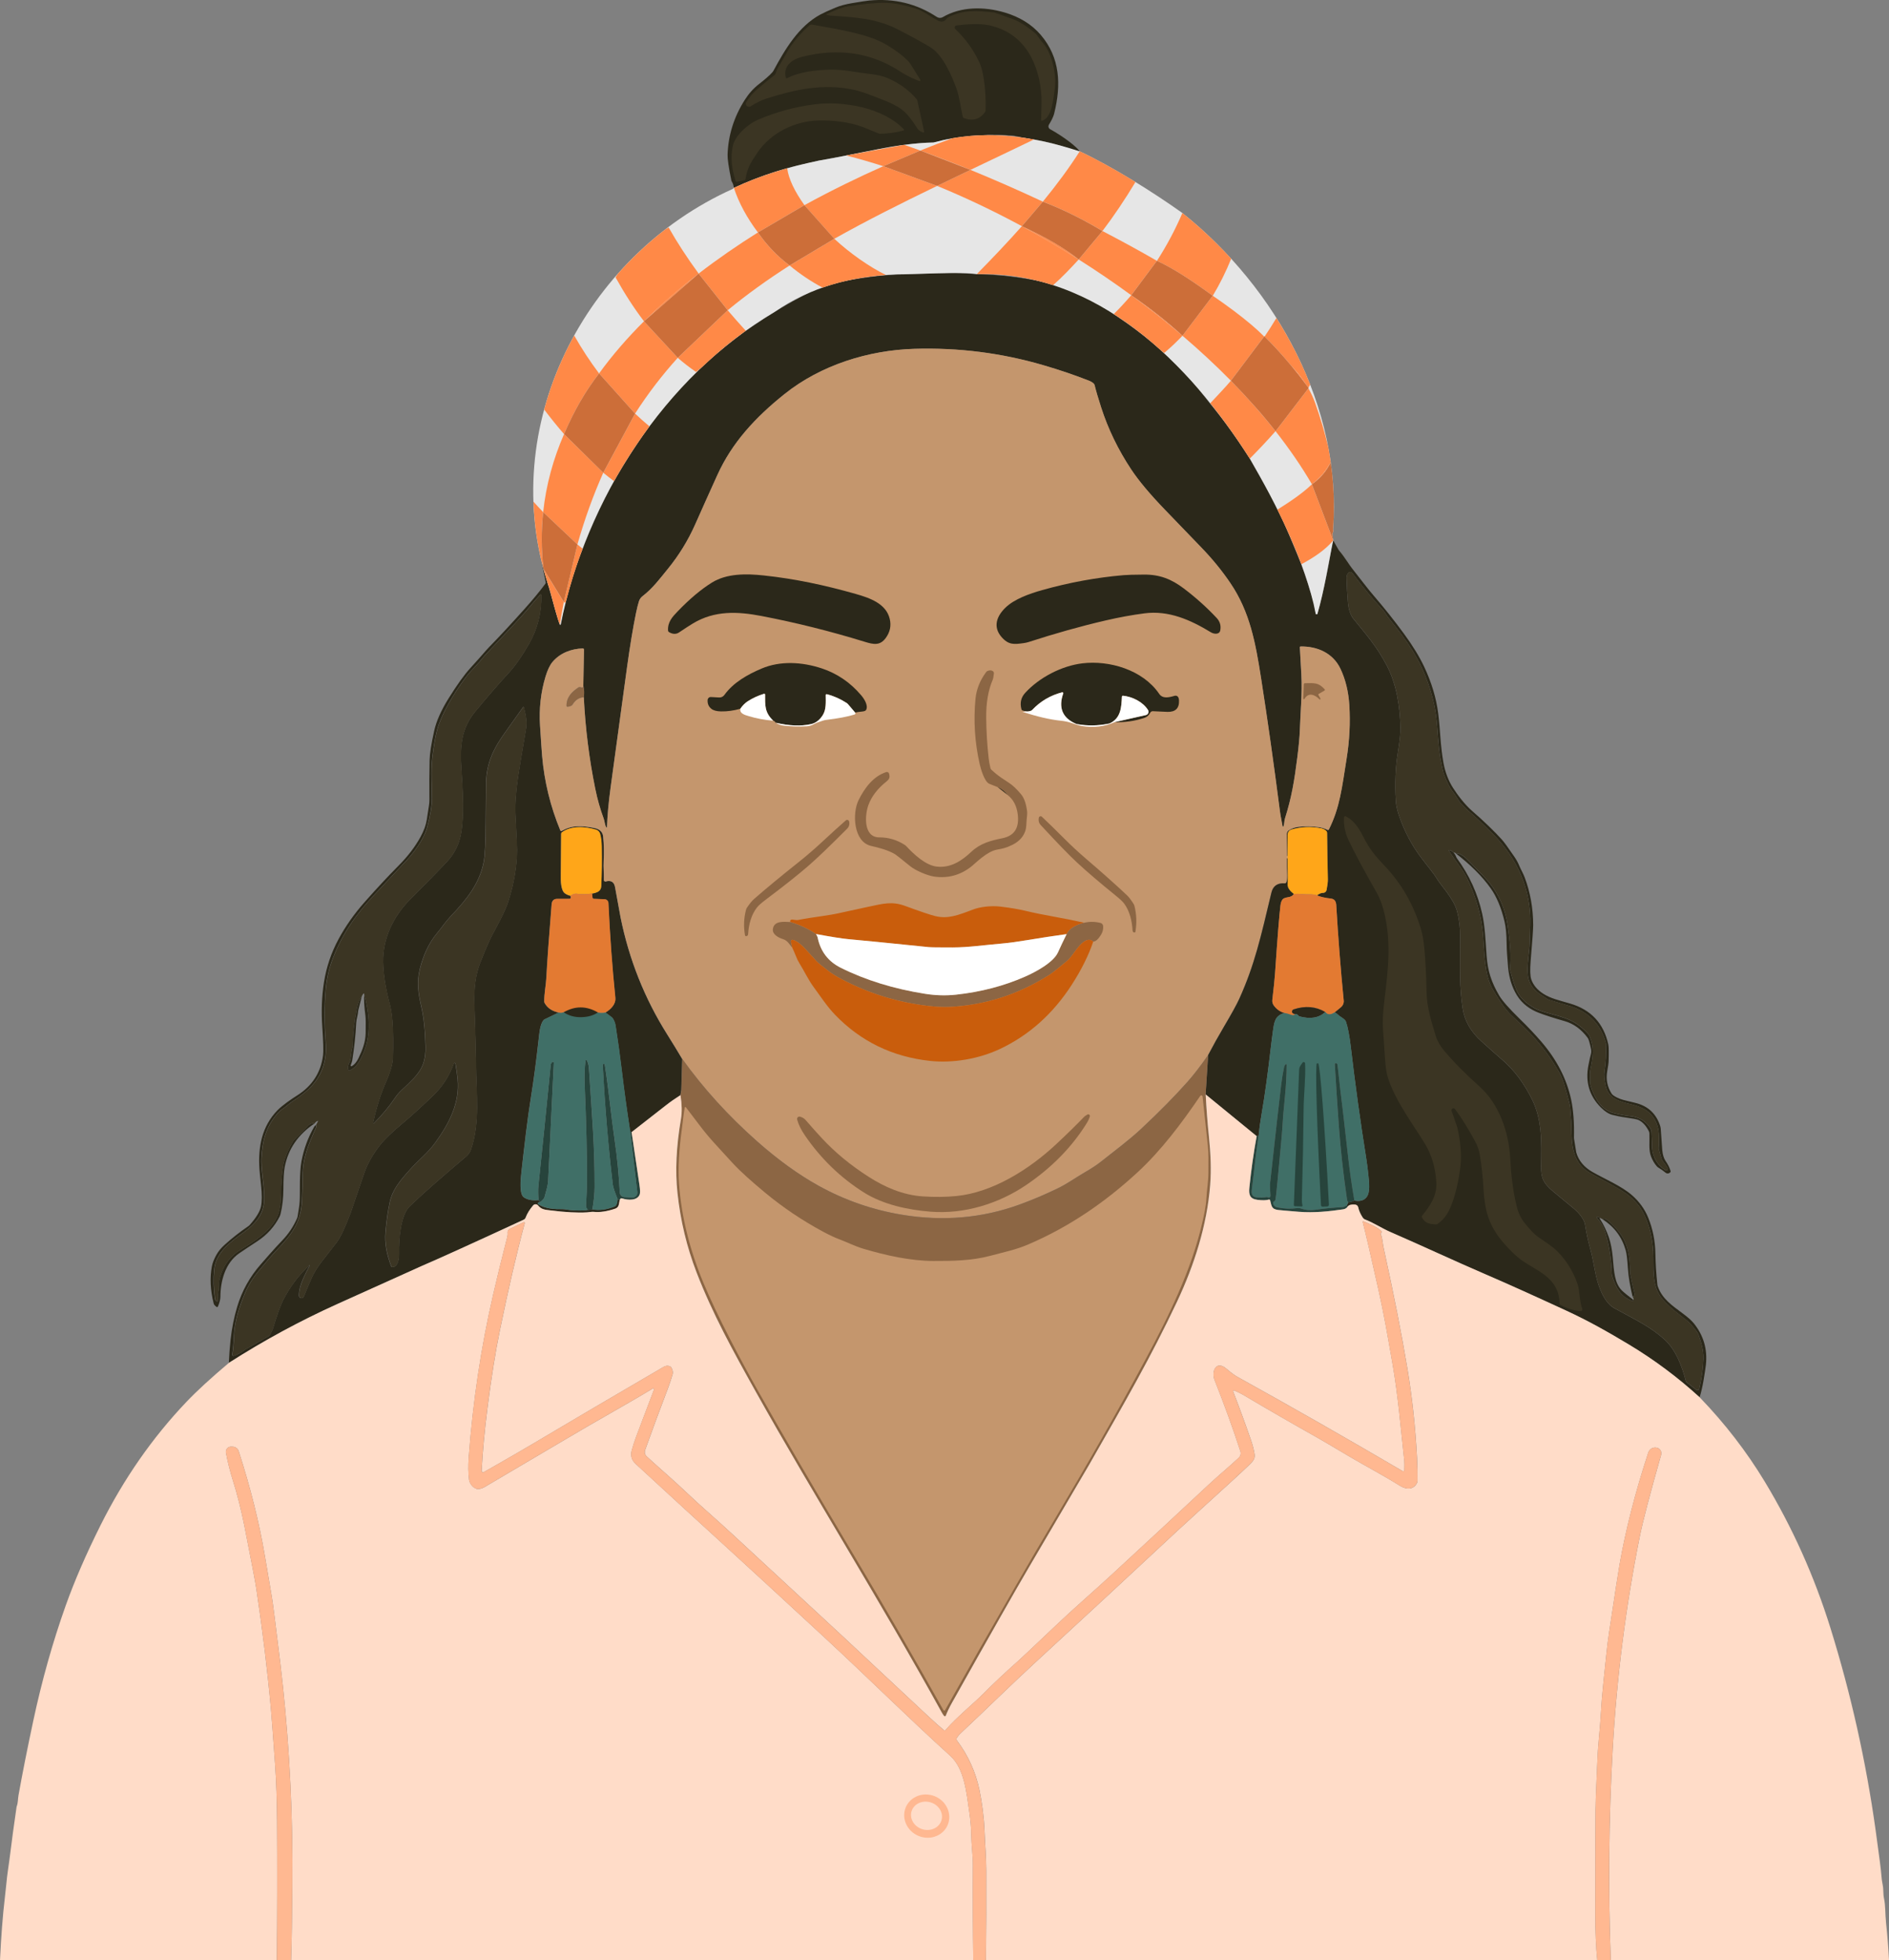 <svg xmlns="http://www.w3.org/2000/svg" id="uuid-2b2606aa-e85a-4c9c-a80f-0dfe6191589d" viewBox="0 0 1011.88 1050.07"><rect x="0" y="0" width="1011.88" height="1050.07" fill="#808080" stroke="none"/><defs><style>.uuid-ecf7faa2-61db-41ce-a324-f064cd796579{fill:#e6e6e6;}.uuid-93733a90-bbd6-4a06-85fd-9f3f04682d64{fill:#406f67;}.uuid-66f68daf-52b0-4c6c-96ef-d8c80bfd1a98{fill:#c95d0c;}.uuid-194f8f67-1f98-40b2-98d1-aa697be6de1a{fill:#cc6e39;}.uuid-ef73f88f-c044-4548-89c1-57284e5e0c37{fill:#ffb891;}.uuid-b438bcec-6f0d-4394-8119-7d1d2cfc427c{fill:#ffa619;}.uuid-21630870-121e-4eca-9ecb-3d4815059f0b{fill:#fff;}.uuid-332fdb5b-83a6-4dcc-83b1-36b8f8459008{fill:#ff8947;}.uuid-b2f4264e-85fd-44eb-b893-4e09aa717d2e{fill:#c4966d;}.uuid-79f7aca2-9c3a-4bda-8186-c0fa8e376cf7{fill:#2b281a;}.uuid-b8d92bf7-3130-4b1a-b3c1-eea008e2b22c{fill:#27443c;}.uuid-ca040660-2f5c-4db9-8763-1b0cd0704528{fill:#ffdcc8;}.uuid-aa6394b0-0f8a-4c48-a577-a22e2c4517a7{fill:#e37a32;}.uuid-7d678f9a-5bac-4c7f-99ef-5cf8f6de6282{fill:#3b3523;}.uuid-f3f67ecb-d246-4c0c-80e5-3f6cce93605e{fill:#8c6644;}</style></defs><path class="uuid-79f7aca2-9c3a-4bda-8186-c0fa8e376cf7" d="M578.37,81.07l-1.38.1c-7.79-3.11-15.52-5.24-23.22-6.4-2.05-.31-3.81-.62-5.29-.94-1.92-.41-3.67-.78-5.26-1.08-12.54-1.28-22.8-.09-35.75,1.86-.92.13-2.16.45-3.71.91-1.24.38-2.49.65-3.73.81-11.38.34-22.76,1.87-34.12,4.62l-27.19,5.06-5.95,1.43c-10.35,2.07-20.48,5.15-30.37,9.22l-9.3,3.99c-.11-1.27-.47-2.39-1.07-3.35-.16-.25-.26-.52-.31-.79-1.39-6.87-2.05-11.41-1.98-13.62.33-10.45,3.41-20.26,9.24-29.43,2.13-3.35,4.66-6.16,7.59-8.43,3.28-2.54,5.65-4.63,7.11-6.26.27-.3.5-.62.69-.98,6.16-11.4,13.39-23.7,25.09-30.01,1.7-.92,4.42-2.16,8.16-3.73,2.31-.96,5.18-1.74,8.62-2.33,4.77-.82,7.92-1.29,9.46-1.44,13.3-1.25,25.34,1.68,36.14,8.81.95.63,2.2.66,3.18.08,9.72-5.71,22.12-5.73,33.09-2.49,8.14,2.4,14.61,6.42,19.42,12.05,10.34,12.13,11,26.64,7.19,41.97-.58,2.34-1.83,4.36-2.86,6.14-.48.84-.18,1.91.66,2.37,3.84,2.15,7.33,4.43,10.46,6.83,2.64,2.04,4.43,3.71,5.37,5.01Z"></path><path class="uuid-66f68daf-52b0-4c6c-96ef-d8c80bfd1a98" d="M580.21,139.33c-1.75-.69-3.28-1.59-4.6-2.71-5.24-3.77-10.43-7.55-15.57-11.34-2.33-1.72-4.55-3.56-6.64-5.53.34-.81.76-.98,1.26-.53,3.59,3.31,5.97,5.32,7.14,6.03,6.7,4.07,12.83,8.76,18.4,14.08Z"></path><path class="uuid-79f7aca2-9c3a-4bda-8186-c0fa8e376cf7" d="M511.32,146.09l11.92.75c13.92.36,27.61,2.16,41.07,5.41,11.32,3.84,22.08,9.2,32.29,16.04,10.43,7.05,18,12.7,27.04,20.79,6.04,6.08,12.35,11.99,17.67,18.5,2.34,2.86,4.69,5.81,7.06,8.85,7.45,9,14.5,18.75,21.14,29.25l15.42,27.47,12.15,29.11c2.27,6.47,4.45,13.21,6.55,20.22.66,2.21.81,4.13,1.14,6.19.09.54.85.57.98.04,3.45-12.92,6.13-25.83,8.05-38.7.06-.18.19-.35.37-.51l2.8,4.93c.13.24.29.47.47.66,2.9,3.35,4.82,6.96,7.75,10.58,3.28,4.07,7.09,9.29,10.59,13.33,5.6,6.49,11.06,13.35,16.36,20.59,4.57,6.22,8.13,12.06,10.71,17.5,3.99,8.45,6.5,16.81,7.55,25.07,1.15,9.09,1.15,17.44,2.82,26.47.94,5.12,2.66,9.61,5.16,13.49,2.12,3.3,6.01,8.71,10.44,12.51,5.67,4.87,12,11.03,15.6,15.02,1.21,1.34,3.46,4.41,6.74,9.24,1.1,1.59,1.96,3.15,2.57,4.65.84,2.05,2.24,4.45,2.98,6.43,3.02,8.03,4.55,16.56,4.57,25.6.01,2.03-.43,8.36-1.34,18.98-.41,4.94-.3,8.31.33,10.13,1.09,3.07,3.25,5.63,6.51,7.7,3.91,2.49,8.21,3.42,14.28,5.2,11.16,3.27,17.99,10.58,20.46,21.94.27,1.23.32,4.32.16,9.27-.02.65-.27,2.34-.75,5.08-.75,4.33.05,8.34,2.39,12.02.83,1.3,4.42,2.88,6.16,3.3,2.23.54,4.44,1.08,6.64,1.63,6.8,1.69,11.24,5.92,13.3,12.7.09.33.16.67.18,1.01.43,6.55.7,10.4.82,11.55.24,2.51.83,4.43,1.75,5.78,1.25,1.81,2.14,3.57,2.67,5.29.09.29.09.49.02.6-.59.92-1.83,1.13-2.65.46-1.32-1.09-2.61-2-3.86-2.73-.28-.17-.53-.36-.75-.6-1.32-1.46-2.39-3.27-3.23-5.45-1.34-3.46-.65-8.13-.84-12.28-.02-.43-.13-.86-.33-1.24-1.54-3.01-3.41-5-5.61-5.99-.78-.34-2.95-.77-6.52-1.26-2.93-.4-5.2-.9-7.4-1.45-1.92-.48-3.95-1.78-6.09-3.92-6.22-6.19-8.46-13.75-6.71-22.67.56-2.87.98-4.78,1.28-5.76.29-.94.33-1.95.12-2.91-.71-3.32-1.29-5.29-1.74-5.9-3.44-4.67-7.58-7.68-12.42-9.06-5.85-1.67-10.49-3.16-13.93-4.49-4.61-1.78-8.84-4.77-11.67-9.42-2.62-4.3-4.17-9.29-4.68-14.97-.49-5.46-.74-9.55-.77-12.26-.05-5.15-.42-9.21-1.13-12.18-1.74-7.36-4.22-13.33-7.46-17.87-4.51-6.37-10.81-12.64-18.89-18.84,2.08.1,4.25,1.28,6.47,3.54,6.63,6.72,10.58,10.88,11.86,12.49,5.19,6.54,8.41,14.03,9.65,22.45,1.5,10.18,1.93,17.75,1.27,22.69-.07.51-.04,1.03.09,1.52,1.47,5.77,2.86,9.83,4.15,12.2,1.71,3.1,4.65,5.83,8.84,8.19,1.73.97,4.48,1.95,8.24,2.93,3.47.9,6.28,1.74,8.4,2.5,4.6,1.65,8.69,4.47,12.26,8.48.27.3.48.64.63,1.01,2.79,6.75,1.88,11.01.37,18.77-.07.36-.1.74-.09,1.11.03,2.04.04,3.35.01,3.95-.05,1.34.21,2.8.78,4.37,2.21,6.02,5.57,11.4,11.65,13.05,2.96.8,6.09,1.39,9.39,1.75,4.69.53,8.21,2.72,10.57,6.57.34.56.54,1.2.57,1.86l.37,9.12c.02.47.08.92.18,1.38.95,4.41,3.22,7.71,6.8,9.91.23.13.43.2.63.17.58-.09.88-.77.59-1.32-.5-.94-1.32-2.1-2.45-3.46-.38-.46-.66-.99-.83-1.57l-1.41-5.04c-.03-.12-.05-.25-.04-.38.17-2.33.32-7.76-.34-10.59-1.88-8.18-7.22-11.31-14.75-13.11-5.73-1.37-11.81-2.96-13.27-9.6-.76-3.43-.99-6.06-.71-7.88.75-4.93,1-9.85.79-14.75-.01-.34-.07-.68-.17-1-2.99-10.46-10.37-17.14-20.71-19.76-.35-.09-3.48-1.03-9.37-2.8-.33-.1-.64-.25-.93-.42-3.26-2.03-5.33-3.46-6.2-4.29-2.45-2.33-3.9-4.9-4.35-7.72-.88-5.54.75-13.26.86-18.09.05-2.18.14-5.44.28-9.78.6-18.89-6.85-35.62-20.39-49.07-5.92-5.89-10.21-9.92-12.85-12.06-.42-.34-1.81-1.75-4.16-4.25-.32-.34-.6-.7-.84-1.1-1.13-1.91-2.42-3.81-3.87-5.72-1.07-1.4-2.37-4.05-3.91-7.95-1.06-2.68-1.2-5.01-1.91-8-.28-1.14-.58-3.19-.9-6.14-.82-7.35-.94-16.23-2.62-23.74-2.36-10.6-6.21-20.2-11.56-28.81-3.24-5.21-7.64-11.19-13.18-17.96-.32-.39-.86-1.21-1.62-2.45-.24-.38-.52-.75-.83-1.08-5.58-5.97-11.12-12.65-16.62-20.05-.51-.68-1.51-.77-2.12-.18-.67.65-.99,1.62-.96,2.89.11,4.46.37,8.91.76,13.34.24,2.75,1.2,6.34,2.82,8.33,7.51,9.22,12.78,15.19,18.05,25.32,5.16,9.91,6.93,21.58,7.22,33.01.07,2.7-.39,7.17-1.4,13.39-1.27,7.99-1.65,16.54-1.1,25.64.14,2.47.71,5.19,1.72,8.12,2.98,8.76,7.21,16.63,12.67,23.61,4.37,5.56,6.75,8.71,7.13,9.42,2.32,4.25,9.47,11.2,11.35,18.39,1.07,4.09,1.6,8.45,1.6,13.09,0,18.59-.47,26.24,1.32,38.59.97,6.72,4.3,12.62,9.96,17.73,5.62,5.06,9.1,8.15,10.44,9.27,7.59,6.35,12.75,13.85,16.82,22.01,5.39,10.8,5.07,22.99,4.82,35.49-.13,6.3,1.12,9.32,6.42,13.73,6.08,5.04,9.62,7.98,10.64,8.8,3.07,2.45,6.03,6.05,6.48,8.92.72,4.53,1.53,8.37,2.41,11.54,1.72,6.12,2.15,9.74,3.41,15.63,1.24,5.84,4.33,14.63,9.75,17.6,12.36,6.77,19.41,10,26.94,16.79,6.12,5.5,9.6,14.74,11.46,22.24.07.29.24.55.48.74l5.17,4.06c.57.45,1.4.16,1.56-.55,1.32-5.6,2.06-10.99,2.22-16.17.14-4.77-1.4-9.46-2.7-13.03-.33-.9-1.72-2.74-4.17-5.55-.75-.85-2.53-2.35-5.35-4.5-4.53-3.47-7.88-6.53-10.04-9.2-5.74-7.06-4.24-16.9-4.66-25.18-.35-7.03-1.97-13.63-4.84-19.81-2.36-5.07-6.98-9.65-11.35-12.32-3.82-2.34-9.53-5.53-17.11-9.56-8.39-4.45-10.23-12.36-10.39-21.2-.07-3.78-.14-6.21-.24-7.28-.27-3.07-.46-5.49-.57-7.27-.02-.32-.07-.64-.14-.96-.71-2.89-1.68-6.44-2.89-10.67-.78-2.68-1.79-5.12-3.05-7.29-4.32-7.45-9.34-14.17-15.05-20.16-1.96-2.06-5.48-5.47-10.55-10.2-2.46-2.3-5.52-6.51-9.17-12.63-1.52-2.56-2.61-5.12-3.26-7.68-2.54-10.01-1.68-19.78-3.4-29.43-1.44-8.09-4.05-16-7.83-23.75-.95-1.95-2.5-4.37-4.63-7.26-1.46-1.98-3.09-4.35-4.89-7.1-.13-.2.05-.45.28-.39.83.2,1.54.62,2.15,1.25.67.76,1.15,1.56,1.45,2.41.07.23.19.43.33.63,6.66,9.06,11.18,18.98,13.58,29.77,1.54,6.98,1.78,14.23,2.39,22.66.59,8.1,2.56,14.07,6.75,21.21,1.6,2.72,5.27,6.9,11.02,12.51,4.3,4.19,8.11,8.23,11.45,12.1,8.35,9.66,13.7,20.08,16.07,31.23,1.17,5.54,1.67,12.28,1.49,20.24-.01.2.01.39.04.58l1.17,7.24s0,.05.01.07c1.25,4.42,4.17,7.94,8.74,10.54,6.73,3.84,15.36,7.41,21.03,12.33,3.97,3.45,6.9,7.49,8.79,12.14,2.41,5.9,3.74,12.32,3.85,19.39.07,4.99.42,10.44,1.04,16.34.04.37.12.74.25,1.09,2.34,6.64,7.58,10.16,13.33,14.45,2.78,2.06,4.73,3.8,5.87,5.21,5.26,6.47,7.45,13.9,6.55,22.26-.2,1.78-.63,4.72-1.33,8.81-.51,2.95-1.18,5.84-2.04,8.67-11.71-10.7-24.34-20.13-37.91-28.28-11.59-6.96-21.72-12.68-33.49-18.11-17.89-8.26-32.28-14.74-43.15-19.42-17.8-7.67-32.67-14.71-51.22-22.79-4.56-1.99-9.28-5.12-13.45-6.64-.48-.18-.89-.5-1.17-.91-1.27-1.93-2.11-3.8-2.5-5.62-.17-.79-.83-1.38-1.64-1.45-1.88-.18-3.19.13-3.91.93-.28-.05-.45-.23-.51-.52l.72-1.63c1.11-.13,2.21-.45,3.27-.95,2.91.54,5.05-.03,6.45-1.71,2.21-2.65,1.45-8.05,1.12-11.41-.34-3.48-.75-6.69-1.22-9.64-3.07-19.12-5.82-38.99-8.25-59.6-.71-6.04-1.57-10.52-2.58-13.45-.54-1.56-3.07-2.52-4.44-3.92-.4-.41-.94-.78-1.62-1.09l3.4-2.81c1.03-.86,1.57-2.16,1.44-3.49-1.66-16.93-2.99-34.02-4.01-51.25-.12-2.08-1.08-3.21-2.87-3.41-3.02-.32-5.51-.89-7.47-1.7,1.29-.94,2.38-1.39,3.26-1.35.91.03,1.71-.59,1.88-1.48.51-2.56.75-4.5.71-5.83-.2-8.19-.34-16.49-.41-24.89-.01-.34-.14-.67-.39-.92-.8-.78-1.76-1.26-2.9-1.48-5.3-1.03-10.5-.82-15.59.62-1.68.47-2.44,1.75-2.31,3.83l-.13,10.29c0,.08-.06.14-.13.14h-.01c-.06-.01-.11-.06-.11-.12l-.02-11.68c-.01-.77.37-1.49,1.01-1.94,1.51-1.03,3.28-1.66,5.3-1.89,3.41-.4,6.95-.35,10.63.13,1.69.22,3.33.72,4.93,1.52.25.12.55.02.67-.23,5.95-11.88,7-22.45,9.49-37.9,1.62-10.02,2.04-19.39,1.47-28.67-.45-7.3-2.04-13.83-4.78-19.59-4-8.4-12.46-12.04-21.32-11.88-.23.01-.41.21-.4.43.26,4.42.53,9.31.81,14.65.54,10.15-.49,19.75-.81,29.6-.11,3.62-.57,8.59-1.38,14.92-1.56,12.28-3,21.16-6.55,32.37-.47,1.45-.36,3.19-.83,4.37-.09.24-.45.21-.49-.05-.47-2.78-1.11-5.54-1.45-8.24-3.24-25.15-6.59-48.76-10.03-70.81-3.02-19.35-6.04-35.79-16.48-51.2-4.42-6.53-9.53-12.8-15.31-18.81-4.79-4.97-11.36-11.79-19.72-20.46-8.08-8.38-14.12-15.6-18.13-21.66-6.99-10.56-12.35-21.63-16.08-33.22-1.64-5.07-2.8-9.05-3.49-11.92-.08-.32-.26-.61-.5-.84-.64-.61-1.53-1.14-2.66-1.58-7.65-2.99-15.76-5.75-24.34-8.25-22.38-6.55-45.41-9.47-69.09-8.76-24.62.74-50.08,8.71-69.42,24.15-15.95,12.72-28.3,26.3-36.06,43.41-4.03,8.87-8.01,17.75-11.95,26.62-3.79,8.52-8.65,16.41-14.56,23.67-4.44,5.45-8.09,10.42-13.6,14.66-.91.7-1.58,1.68-1.93,2.79-.52,1.69-1.04,3.75-1.54,6.19-1.6,7.8-3.21,17.51-4.82,29.12-2.1,15.29-5.03,36.76-8.8,64.4-1.1,8.08-1.74,15.19-1.94,21.34-.01.16-.21.22-.3.09-.88-1.23-.92-3.34-1.44-4.73-1.88-5.09-3.4-10.42-4.53-15.98-3.28-16.14-5.33-32.49-6.15-49.07.35-2.06.26-4.08-.27-6.06l.37-19.47c.01-.35-.29-.64-.64-.63-6.14.17-12.15,2.43-16.2,7.21-1.44,1.71-2.69,4.33-3.76,7.87-2.54,8.42-3.51,17.16-2.94,26.22.53,8.31.9,13.74,1.12,16.3,1.19,13.75,4.44,27.05,9.75,39.89.11.29.46.4.72.26,2.68-1.5,5.42-2.32,8.2-2.45,2.76-.13,5.85.17,9.27.89,2.73.58,4.49,1.88,4.76,4.59.4,4.13.5,8.48.26,13.05-.19,3.57.19,6.42.12,10.22-.01.53.49.91.99.78,2.83-.78,4.49.23,4.99,2.99,1.77,9.85,2.76,15.28,2.98,16.33,4.58,22.53,12.88,43.37,24.91,62.49,2.98,4.75,5.67,9.17,8.09,13.25l-.48,16.52v.07l-.49,2.82c-2.95,1.85-5.55,3.68-7.82,5.47-5.95,4.68-12.08,9.46-18.39,14.36-.18.22-.43-.1-.77-.97-1.67-10.75-3.16-21.58-4.46-32.48-.93-7.8-2.02-15.67-3.27-23.59-.24-1.48-.77-2.84-1.58-4.07-.1-.16-.23-.28-.37-.39l-3.48-2.61c2.9-1.7,5.62-4.49,5.28-7.87-1.68-16.52-2.91-33.45-3.71-50.77-.05-1.1-.94-1.98-2.04-2.02l-5.77-.23c-.37-.02-.68-.3-.72-.67l-.24-2.15c.79-.08,1.64-.31,2.54-.67,1.52-.61,2.31-1.73,2.38-3.37.31-6.66.39-13.74.26-21.23-.05-2.62-.34-4.87-.87-6.72-.3-1.09-1.14-1.94-2.22-2.25-5.87-1.73-13.18-2.26-18.25,1.42-.25.19-.4.48-.4.79-.06,7.57-.12,15.18-.19,22.81-.02,2.35.02,7.57,2.23,9.12.81.57,1.77,1,2.89,1.29.24.42.31.8.24,1.1-.07.34-.36.52-.87.53-2.41.04-4.49.04-6.24.01-1.94-.05-2.99.93-3.16,2.95-1.44,17.73-2.38,30.87-2.83,39.42-.21,3.97-1.14,8.28-1.12,12.56,0,.32.08.64.25.93,1.5,2.64,4,4.32,7.49,5.03l-7.49,3.61c-.29.13-.55.34-.74.6-1.79,2.43-2.11,6.75-2.45,9.82-1.36,12.19-2.74,22.59-4.14,31.2-1.91,11.71-3.48,25.69-5.1,40-.46,4.03-1.25,11.96,1.23,13.72,1.92,1.35,4.54,1.85,7.86,1.51l.87,1.16c-.8-.03-1.2.19-1.23.65-.01.14.05.28.18.36,3.79,2.53,8.87,2.75,13.1,2.67.35-.01.7.02,1.05.08,3.83.67,7.7.84,11.63.5l3.26-.41c3.97.63,7.99.08,12.09-1.64.31-.12.56-.36.71-.66.47-.9.7-1.97.71-3.2.45.09.82.28,1.11.56l-.48,2.44c-.19.95-.86,1.73-1.78,2.05-4.44,1.53-8.34,2.11-11.7,1.75-.97-.1-2.25.2-3.45.27-5.07.32-11.67-.03-19.78-1.06-2.64-.33-4.72-.39-6.5-2.61-.68-.85-1.97-.87-2.67-.04-1.87,2.21-3.21,4.38-4.01,6.53-.19.5-.56.9-1.05,1.13-27.55,12.74-45.68,20.96-54.37,24.68-1.23.53-16.4,7.36-45.49,20.5-19.96,9.02-39.31,19.51-58.02,31.47.17-4.2.48-8.31.92-12.34.69-6.22,1.88-12.17,3.58-17.81,2.54-8.41,6.73-15.95,12.58-22.62,2.02-2.29,7.26-8.4,11.37-12.64,3.45-3.55,6.14-7.58,8.1-12.07.13-.31.23-.64.28-.98.47-3.19.93-5.01,1.11-8.15.27-4.82-.24-14.93.98-21.41,1.25-6.62,3.54-12.81,6.87-18.56.19-.32.46-.57.81-.75.19.53.2.97.04,1.34-4.03,9.06-7.08,15.89-7.13,25.9-.01,2.57-.13,6.8-.36,12.7-.49,12.45-5.65,18.69-13.59,27.06-2.52,2.66-5.76,6.41-9.72,11.22-3.15,3.82-5.59,7.82-7.32,11.99-2.82,6.8-5.49,14.65-5.81,22.45-.16,3.92-.46,7.34-.9,10.25-.06.42.34.78.76.64,2.24-.69,4.17-1.75,5.81-3.16.01-.01.03-.03.05-.04l13.02-7.41c.23-.13.41-.33.53-.56l1.2-2.34c.2-.37.35-.77.47-1.17,2.14-7.2,3.97-12.29,5.49-15.28,3.52-6.93,8.17-13.11,13.95-18.54.09-.08.23.02.18.13-2.85,5.6-5.71,10.61-5.76,16.12-.01,1.5,2.06,1.93,2.63.53,2.15-5.27,3.63-8.77,4.45-10.5,2.79-5.9,6.82-10.21,13.31-18.75,1.92-2.52,4.36-7.74,7.35-15.66.1-.27,2.53-7.35,7.27-21.26,1.71-5,4.57-10.04,8.58-15.13,2.38-3.02,6.57-7.03,12.56-12.02,3.63-3.03,8.76-7.69,15.4-13.99,5.26-5,9.06-10.84,11.39-17.52.16-.46.82-.4.9.07.55,3.12.94,5.92,1.18,8.43,1.21,12.66-4.67,23.8-11.98,33.87-4.12,5.68-8.72,9.03-13.51,14.37-5.53,6.16-9.41,10.82-10.89,17.61-1,4.61-1.77,10.03-2.3,16.27-.46,5.44.58,11.42,3.1,17.98.11.3.42.5.75.46,3.15-.35,3.51-4.97,3.45-7.57-.19-7.11.82-20.27,5.7-25,6.31-6.1,16.34-14.95,30.12-26.58,1.32-1.1,2.21-2.36,2.69-3.78,5-14.49,2.81-30.32,2.73-45.6-.03-4.96-.32-15.69-.88-32.2-.3-8.76.69-16.07,2.98-21.92,2.7-6.93,4.89-11.99,6.54-15.2,2.02-3.89,6.77-12.14,8.57-17.79,3.13-9.76,4.71-19,4.76-27.71.01-2.01-.27-8.34-.85-18.98-.28-5.25.18-12.02,1.39-20.33.46-3.13,1.91-11.81,4.34-26.06.46-2.66.05-6.4-1.22-11.19-.05-.2-.31-.25-.42-.08-5.79,8.15-8.76,12.32-8.89,12.5-7.02,9.64-10.61,17.09-10.97,28.13-.03,1.19-.09,8.27-.17,21.23-.05,10.7-.41,17.76-1.09,21.19-2.25,11.53-9.31,20.24-17.57,28.87-2.7,2.82-4.89,6.18-7.41,9.18-4.69,5.58-7.49,12.39-9.18,19.03-1.91,7.41-.83,13.5.86,20.87,1.22,5.31,1.94,12.24,2.14,20.78.18,7.32-1.53,12.03-6.37,17.13-1.88,1.98-3.88,3.92-6,5.84-1.51,1.37-2.86,2.92-4,4.61-3.14,4.67-6.89,9.16-11.22,13.5-.2.2-.53.01-.47-.26,1.83-8.3,4.19-15.71,7.08-22.2,1.79-4.01,3.41-9.02,3.52-12.28.26-7.59.18-14.25-.26-19.97-.28-3.61-.78-6.75-1.5-9.43-2.01-7.39-3.35-15.3-3.47-22.15-.22-12.75,5.49-24.58,14.68-33.79,9.87-9.89,16.41-16.59,19.64-20.11,7.16-7.8,8.1-15.77,8.42-26.38.17-5.31-.11-13.15-.85-23.51-.82-11.7-.03-21.39,7.5-30.47,6.8-8.21,12.68-14.99,17.64-20.36,3.69-4.01,7.38-9.27,11.1-15.78,4.65-8.16,6.83-16.93,6.58-26.3,0-.22-.26-.32-.41-.17-1.65,1.65-4.13,4.49-7.46,8.55-1.73,2.1-8.42,9.31-20.08,21.62-1.85,1.96-3.07,3.3-3.66,4.05-2.88,3.69-5.94,6.22-8.97,10.28-3.54,4.77-6.63,9.52-9.26,14.23-2.94,5.29-4.94,9.93-6.01,13.92-.94,3.54-1.79,8.44-2.53,14.7-.84,7.03-.23,15.28-.21,21.68.01,4.09-.86,9.38-2.62,15.86-1.66,6.07-7.05,13.33-10.78,17.32-4.44,4.76-10.17,10.87-17.19,18.34-10.06,10.7-17.33,21.03-22.5,34.37-1.98,5.09-3.24,10.58-3.79,16.47-.85,8.99-.77,18.92-.02,28.38.78,9.82-1.91,18.09-8.85,24.86-2.21,2.13-5.16,4.41-8.87,6.83-1.77,1.15-3.18,2.58-4.84,3.7-1.34.9-2.47,1.89-3.42,2.99-6.11,7.07-7.93,14.57-8.46,23.8-.13,2.25.12,6,.78,11.22.7,5.73.89,10.02.56,12.91-.74,6.37-4.57,11.02-10.51,15.34-7.16,5.2-15.25,10.78-16.13,20.3-.47,5.02-.34,10.16.37,15.4.07.5.33.95.72,1.26l.26.21c.29.23.71.01.71-.36-.04-2.54.04-4.17.24-4.91.24-.91.31-2.29.24-4.12-.05-.96.21-2.33.76-4.08,1.93-6.19,5.51-10.89,10.76-14.09,5.39-3.3,12.77-7.68,17.55-14.06,3.16-4.22,4.03-9.07,4.14-15,.13-7.02.56-12.49,1.27-16.39.65-3.59,2.41-7.85,5.26-12.75.19-.32.41-.61.68-.87,4.01-3.92,6.37-6.32,7.1-7.18,1.07-1.26,2.29-1.72,3.67-1.38-8.79,5.87-14.1,13.67-15.93,23.4-.43,2.32-.66,6.14-.68,11.47-.01,4.96-.54,9.54-1.57,13.73-.09.35-.22.69-.37,1.03-2.74,5.5-6.8,10-12.17,13.49-3.68,2.4-6.83,4.5-9.47,6.3-7.54,5.13-10.11,14.76-10.18,23.38-.01,1.38-.46,3.11-1.32,5.19-.12.29-.49.38-.74.2-.88-.65-1.38-1.23-1.5-1.72-1.83-7.21-2.15-13.89-.98-20.03.35-1.85,1.18-3.96,2.5-6.29,1-1.78,2.43-3.51,4.29-5.2,3.89-3.53,8.12-6.85,12.66-9.96.3-.2.58-.43.82-.71,3.48-3.92,5.49-7.24,6.04-9.93.55-2.69.56-6.4.04-11.11-.52-4.73-.82-7.71-.89-8.96-.78-11.84,1.35-22.86,9.66-31.4,2.69-2.75,7.43-6,10.61-8,8.03-5.09,12.63-12.25,13.82-21.47.28-2.14.13-7.2-.41-15.14-.59-8.41-.29-16.39.89-23.95,1.28-8.15,3.89-15.86,7.82-23.15,3.72-6.9,8.35-13.47,13.89-19.74,6.58-7.45,12.65-13.97,18.22-19.57,4.94-4.96,8.86-10.09,11.77-15.38,1.83-3.34,2.96-6.45,3.38-9.32.45-3.11.82-5.53,1.12-7.28.2-1.15.29-2.32.28-3.48-.08-7.51-.04-14.58.11-21.21.07-3.32.9-8.54,2.47-15.64,1.14-5.13,3.68-10.86,7.62-17.2,4.61-7.41,8.54-12.89,11.79-16.42,2.1-2.29,3.76-4.13,4.98-5.53,2.54-2.94,4.19-4.79,4.95-5.57,5.57-5.7,11.99-12.62,19.27-20.77,4.34-4.86,7.97-9.27,10.92-13.23.16-.21.22-.48.18-.74l-2.18-11.25,3.49,12.74,6.16,21.21c.07.26.45.24.49-.02,2.57-14.01,6.51-27.55,11.84-40.63,4.82-12.56,10.4-24.64,16.74-36.25,5.85-10.1,12.16-19.89,18.91-29.39,7.62-10.33,15.97-20.04,25.03-29.1,10.12-9.24,15.99-14.11,26.62-22.08,7.98-5.31,13.14-8.69,15.48-10.12,8.65-5.3,17.6-10.04,26.88-14.22,12.59-3.08,25.39-5.02,38.41-5.86l31.06-.9Z"></path><path class="uuid-b2f4264e-85fd-44eb-b893-4e09aa717d2e" d="M689.7,448.13l.03,17.72-.18-5.91c-.01-.08-.08-.16-.17-.16h-.01c-.06,0-.12.06-.11.12.1,2.79.2,5.74.28,8.86.04,1.81-.12,3.12-.49,3.91-.14.31-.47.51-.82.49-3.95-.28-6.34,1.39-7.2,5-5.73,24.09-9.02,38.7-17.13,56.7-1.38,3.07-4.15,8.12-8.33,15.17-2.97,5.03-5.79,10.08-8.43,15.13-4.07,5.86-7.75,10.64-11.05,14.35-6.9,7.77-15.19,16.17-24.87,25.21-6.52,6.11-13.97,11.54-21.29,17.4-2.16,1.74-5.19,3.74-9.07,5.99-5.24,3.04-8.99,5.89-14.27,8.45-6.82,3.3-13.64,6.19-20.43,8.67-19.97,7.28-40.96,9.11-62.96,5.48-15.81-2.62-30.68-7.78-44.61-15.48-10.8-5.97-21.82-13.93-33.05-23.87-15.43-13.65-28.79-28.36-40.08-44.13-2.41-4.08-5.1-8.5-8.09-13.25-12.03-19.13-20.34-39.96-24.91-62.49-.22-1.05-1.21-6.48-2.98-16.33-.5-2.76-2.16-3.77-4.99-2.99-.51.13-1-.25-.99-.78.06-3.8-.31-6.65-.12-10.22.24-4.57.14-8.92-.26-13.05-.27-2.7-2.03-4.01-4.76-4.59-3.42-.72-6.5-1.03-9.27-.89-2.79.13-5.52.95-8.2,2.45-.27.14-.61.03-.72-.26-5.31-12.84-8.56-26.14-9.75-39.89-.22-2.56-.59-7.98-1.12-16.3-.57-9.06.4-17.8,2.94-26.22,1.07-3.54,2.32-6.16,3.76-7.87,4.05-4.77,10.05-7.04,16.2-7.21.35-.01.65.28.64.63l-.37,19.47c.16.84-.39,1.06-1.64.65-.31-.1-.66-.06-.94.12-3.54,2.35-6.43,5.19-6.42,9.84,0,.33.3.59.63.54,1.38-.2,2.25-.59,2.59-1.16,1.56-2.54,3.57-3.84,6.05-3.93.82,16.58,2.87,32.93,6.15,49.07,1.13,5.56,2.64,10.88,4.53,15.98.52,1.39.56,3.5,1.44,4.73.09.12.29.06.3-.09.2-6.15.84-13.26,1.94-21.34,3.77-27.64,6.7-49.1,8.8-64.4,1.6-11.61,3.21-21.32,4.82-29.12.51-2.44,1.03-4.5,1.54-6.19.34-1.11,1.01-2.08,1.93-2.79,5.51-4.25,9.15-9.22,13.6-14.66,5.91-7.26,10.77-15.15,14.56-23.67,3.93-8.87,7.92-17.75,11.95-26.62,7.76-17.11,20.11-30.69,36.06-43.41,19.34-15.44,44.8-23.41,69.42-24.15,23.68-.71,46.71,2.21,69.09,8.76,8.58,2.51,16.69,5.26,24.34,8.25,1.13.45,2.02.97,2.66,1.58.24.23.41.52.5.84.69,2.87,1.85,6.84,3.49,11.92,3.73,11.59,9.09,22.66,16.08,33.22,4.01,6.06,10.05,13.29,18.13,21.66,8.36,8.67,14.92,15.49,19.72,20.46,5.79,6.02,10.89,12.28,15.31,18.81,10.45,15.42,13.46,31.85,16.48,51.2,3.45,22.05,6.79,45.65,10.03,70.81.34,2.7.98,5.47,1.45,8.24.04.26.39.29.49.05.47-1.18.36-2.92.83-4.37,3.55-11.21,4.99-20.09,6.55-32.37.81-6.33,1.26-11.3,1.38-14.92.32-9.86,1.35-19.46.81-29.6-.28-5.34-.55-10.23-.81-14.65-.01-.23.18-.42.4-.43,8.86-.17,17.32,3.48,21.32,11.88,2.74,5.76,4.34,12.29,4.78,19.59.57,9.28.14,18.65-1.47,28.67-2.49,15.45-3.53,26.02-9.49,37.9-.12.25-.42.35-.67.23-1.59-.8-3.24-1.3-4.93-1.52-3.69-.49-7.23-.54-10.63-.13-2.02.24-3.79.87-5.3,1.89-.64.45-1.03,1.17-1.01,1.94l.02,11.68c0,.06.05.11.11.12h.01c.07,0,.13-.06.13-.14l.13-10.29Z"></path><path class="uuid-7d678f9a-5bac-4c7f-99ef-5cf8f6de6282" d="M779.58,456.95c-.22-.16-.55-.27-.98-.35-.61-.63-1.33-1.06-2.15-1.25-.23-.05-.41.2-.28.39,1.8,2.75,3.43,5.13,4.89,7.1,2.13,2.89,3.68,5.31,4.63,7.26,3.78,7.76,6.39,15.67,7.83,23.75,1.72,9.65.86,19.42,3.4,29.43.65,2.57,1.74,5.13,3.26,7.68,3.66,6.12,6.71,10.33,9.17,12.63,5.07,4.73,8.59,8.14,10.55,10.2,5.71,6,10.73,12.72,15.05,20.16,1.26,2.17,2.28,4.61,3.05,7.29,1.21,4.22,2.17,7.78,2.89,10.67.07.32.12.64.14.96.11,1.78.3,4.2.57,7.27.09,1.07.17,3.5.24,7.28.16,8.83,2,16.74,10.39,21.2,7.58,4.03,13.29,7.22,17.11,9.56,4.37,2.67,8.99,7.25,11.35,12.32,2.87,6.18,4.48,12.78,4.84,19.81.42,8.28-1.08,18.12,4.66,25.18,2.16,2.66,5.52,5.73,10.04,9.2,2.83,2.15,4.61,3.66,5.35,4.5,2.45,2.81,3.84,4.65,4.17,5.55,1.3,3.56,2.85,8.25,2.7,13.03-.16,5.19-.9,10.57-2.22,16.17-.17.7-.99.99-1.56.55l-5.17-4.06c-.24-.19-.4-.45-.48-.74-1.86-7.51-5.34-16.74-11.46-22.24-7.54-6.78-14.58-10.01-26.94-16.79-5.43-2.97-8.51-11.76-9.75-17.6-1.25-5.88-1.69-9.51-3.41-15.63-.88-3.17-1.69-7.01-2.41-11.54-.46-2.87-3.42-6.46-6.48-8.92-1.03-.82-4.57-3.76-10.64-8.8-5.3-4.41-6.55-7.43-6.42-13.73.26-12.5.58-24.69-4.82-35.49-4.07-8.16-9.23-15.67-16.82-22.01-1.34-1.12-4.82-4.2-10.44-9.27-5.66-5.1-8.99-11.01-9.96-17.73-1.78-12.35-1.32-20.01-1.32-38.59,0-4.64-.54-9-1.6-13.09-1.87-7.19-9.03-14.14-11.35-18.39-.38-.71-2.76-3.86-7.13-9.42-5.47-6.98-9.69-14.85-12.67-23.61-1-2.93-1.57-5.64-1.72-8.12-.55-9.1-.18-17.64,1.1-25.64,1-6.22,1.47-10.69,1.4-13.39-.29-11.43-2.06-23.1-7.22-33.01-5.27-10.13-10.54-16.1-18.05-25.32-1.62-1.99-2.58-5.57-2.82-8.33-.38-4.43-.64-8.87-.76-13.34-.03-1.27.29-2.24.96-2.89.61-.59,1.62-.51,2.12.18,5.5,7.39,11.04,14.07,16.62,20.05.31.33.59.69.83,1.08.76,1.24,1.29,2.06,1.62,2.45,5.54,6.76,9.94,12.75,13.18,17.96,5.34,8.6,9.2,18.2,11.56,28.81,1.68,7.52,1.8,16.39,2.62,23.74.32,2.95.62,5,.9,6.14.7,2.99.85,5.32,1.91,8,1.54,3.9,2.85,6.55,3.91,7.95,1.45,1.91,2.74,3.81,3.87,5.72.24.39.52.76.84,1.1,2.35,2.5,3.74,3.9,4.16,4.25,2.64,2.14,6.93,6.17,12.85,12.06,13.53,13.45,20.99,30.18,20.39,49.07-.13,4.34-.23,7.59-.28,9.78-.11,4.83-1.74,12.55-.86,18.09.45,2.83,1.89,5.39,4.35,7.72.87.83,2.94,2.26,6.2,4.29.29.18.6.32.93.42,5.89,1.77,9.02,2.7,9.37,2.8,10.34,2.62,17.72,9.3,20.71,19.76.09.32.16.66.17,1,.22,4.9-.04,9.82-.79,14.75-.28,1.82-.04,4.45.71,7.88,1.46,6.64,7.55,8.23,13.27,9.6,7.53,1.8,12.86,4.93,14.75,13.11.66,2.84.51,8.26.34,10.59-.01.13.01.26.04.38l1.41,5.04c.17.58.45,1.12.83,1.57,1.14,1.36,1.96,2.52,2.45,3.46.29.55-.01,1.22-.59,1.32-.2.03-.4-.03-.63-.17-3.58-2.2-5.85-5.5-6.8-9.91-.09-.46-.16-.91-.18-1.38l-.37-9.12c-.03-.66-.23-1.3-.57-1.86-2.36-3.84-5.88-6.04-10.57-6.57-3.3-.36-6.43-.95-9.39-1.75-6.08-1.65-9.44-7.03-11.65-13.05-.57-1.57-.83-3.03-.78-4.37.03-.59.02-1.91-.01-3.95-.01-.37.02-.75.09-1.11,1.51-7.77,2.41-12.02-.37-18.77-.16-.37-.36-.71-.63-1.01-3.57-4.01-7.66-6.83-12.26-8.48-2.12-.76-4.93-1.59-8.4-2.5-3.76-.98-6.51-1.96-8.24-2.93-4.19-2.36-7.13-5.09-8.84-8.19-1.29-2.37-2.68-6.43-4.15-12.2-.13-.5-.17-1.01-.09-1.52.65-4.94.23-12.51-1.27-22.69-1.24-8.42-4.46-15.91-9.65-22.45-1.27-1.6-5.23-5.77-11.86-12.49-2.23-2.26-4.39-3.44-6.47-3.54ZM875.07,696.42c.09-.63-.1-1.28-.58-1.96.96-.08,1.33-.64,1.08-1.67-.96-3.97-1.71-7.27-2.22-9.93-.11-.59-.17-1.17-.17-1.76.03-7.43-1.03-14.74-5.5-20.54-2.1-2.73-4.29-5.04-6.55-6.94-.9-.76-1.83-.94-2.78-.54l-1.29-.7c-.49-.38-.85-.59-1.09-.64-.45-.1-.76.43-.46.78,2.22,2.53,3.71,5.16,4.47,7.9,2.08,7.42,3.2,14.6,3.35,21.53.01.62.11,1.23.31,1.82,1.93,5.99,4.44,10.83,10.39,12.97.54.2.88.08,1.03-.32Z"></path><path class="uuid-7d678f9a-5bac-4c7f-99ef-5cf8f6de6282" d="M169.25,602.69l1.06-1.98c.09-.13.16-.27.17-.4.02-.12-.13-.19-.22-.1-.06.06-.12.13-.19.21-.69.38-1.22.86-1.56,1.44-1.38-.34-2.6.11-3.67,1.38-.74.86-3.1,3.25-7.1,7.18-.27.26-.5.55-.68.87-2.85,4.9-4.61,9.15-5.26,12.75-.71,3.9-1.14,9.37-1.27,16.39-.11,5.93-.98,10.78-4.14,15-4.78,6.38-12.16,10.76-17.55,14.06-5.25,3.2-8.83,7.9-10.76,14.09-.55,1.75-.81,3.12-.76,4.08.07,1.83,0,3.21-.24,4.12-.2.74-.28,2.37-.24,4.91,0,.37-.42.59-.71.36l-.26-.21c-.39-.31-.65-.77-.72-1.26-.71-5.24-.84-10.38-.37-15.4.88-9.52,8.98-15.1,16.13-20.3,5.94-4.32,9.78-8.97,10.51-15.34.33-2.89.14-7.19-.56-12.91-.65-5.23-.91-8.98-.78-11.22.53-9.23,2.35-16.72,8.46-23.8.94-1.1,2.08-2.09,3.42-2.99,1.66-1.12,3.07-2.55,4.84-3.7,3.72-2.42,6.67-4.7,8.87-6.83,6.95-6.77,9.63-15.05,8.85-24.86-.75-9.46-.83-19.39.02-28.38.55-5.89,1.81-11.38,3.79-16.47,5.17-13.34,12.44-23.67,22.5-34.37,7.02-7.47,12.75-13.58,17.19-18.34,3.73-4,9.12-11.26,10.78-17.32,1.76-6.48,2.63-11.77,2.62-15.86-.02-6.4-.63-14.65.21-21.68.74-6.26,1.58-11.16,2.53-14.7,1.07-3.99,3.07-8.63,6.01-13.92,2.63-4.71,5.72-9.45,9.26-14.23,3.02-4.06,6.09-6.6,8.97-10.28.59-.75,1.8-2.09,3.66-4.05,11.66-12.31,18.35-19.52,20.08-21.62,3.32-4.06,5.81-6.91,7.46-8.55.16-.16.41-.05.41.17.26,9.37-1.93,18.14-6.58,26.3-3.72,6.51-7.41,11.77-11.1,15.78-4.96,5.36-10.84,12.15-17.64,20.36-7.53,9.08-8.31,18.77-7.5,30.47.74,10.35,1.01,18.19.85,23.51-.32,10.61-1.26,18.59-8.42,26.38-3.23,3.52-9.78,10.22-19.64,20.11-9.2,9.21-14.9,21.04-14.68,33.79.11,6.84,1.46,14.76,3.47,22.15.72,2.68,1.22,5.82,1.5,9.43.43,5.73.52,12.38.26,19.97-.11,3.26-1.73,8.27-3.52,12.28-2.89,6.49-5.25,13.9-7.08,22.2-.06.27.27.46.47.26,4.34-4.34,8.09-8.83,11.22-13.5,1.14-1.69,2.49-3.24,4-4.61,2.11-1.92,4.11-3.86,6-5.84,4.84-5.09,6.54-9.81,6.37-17.13-.21-8.54-.92-15.47-2.14-20.78-1.69-7.36-2.76-13.45-.86-20.87,1.7-6.64,4.49-13.45,9.18-19.03,2.53-3,4.71-6.37,7.41-9.18,8.26-8.63,15.33-17.34,17.57-28.87.67-3.43,1.04-10.49,1.09-21.19.07-12.95.13-20.04.17-21.23.35-11.05,3.95-18.49,10.97-28.13.13-.18,3.11-4.35,8.89-12.5.11-.17.37-.11.42.08,1.27,4.79,1.68,8.53,1.22,11.19-2.43,14.25-3.88,22.94-4.34,26.06-1.21,8.3-1.67,15.08-1.39,20.33.58,10.64.86,16.97.85,18.98-.05,8.71-1.64,17.95-4.76,27.71-1.8,5.65-6.55,13.9-8.57,17.79-1.66,3.21-3.84,8.27-6.54,15.2-2.29,5.85-3.28,13.16-2.98,21.92.56,16.52.85,27.24.88,32.2.07,15.28,2.27,31.12-2.73,45.6-.49,1.42-1.38,2.68-2.69,3.78-13.78,11.63-23.82,20.48-30.12,26.58-4.88,4.72-5.88,17.88-5.7,25,.06,2.6-.3,7.22-3.45,7.57-.32.04-.63-.16-.75-.46-2.52-6.55-3.55-12.54-3.1-17.98.53-6.23,1.29-11.66,2.3-16.27,1.48-6.79,5.36-11.45,10.89-17.61,4.79-5.34,9.39-8.69,13.51-14.37,7.31-10.08,13.19-21.21,11.98-33.87-.24-2.51-.63-5.31-1.18-8.43-.08-.48-.75-.53-.9-.07-2.33,6.68-6.13,12.52-11.39,17.52-6.64,6.3-11.76,10.96-15.4,13.99-6,4.99-10.18,9-12.56,12.02-4.02,5.08-6.88,10.13-8.58,15.13-4.74,13.91-7.17,20.99-7.27,21.26-2.99,7.92-5.44,13.14-7.35,15.66-6.48,8.54-10.52,12.85-13.31,18.75-.82,1.73-2.3,5.23-4.45,10.5-.57,1.4-2.64.97-2.63-.53.05-5.51,2.91-10.52,5.76-16.12.05-.11-.08-.22-.18-.13-5.78,5.43-10.43,11.61-13.95,18.54-1.52,2.99-3.34,8.09-5.49,15.28-.11.4-.27.8-.47,1.17l-1.2,2.34c-.11.23-.3.42-.53.56l-13.02,7.41s-.04.03-.05.04c-1.64,1.41-3.57,2.46-5.81,3.16-.41.13-.82-.22-.76-.64.45-2.91.75-6.33.9-10.25.32-7.8,2.99-15.65,5.81-22.45,1.73-4.17,4.17-8.17,7.32-11.99,3.97-4.81,7.21-8.56,9.72-11.22,7.93-8.37,13.1-14.61,13.59-27.06.23-5.89.35-10.13.36-12.7.05-10,3.11-16.84,7.13-25.9.16-.36.14-.81-.04-1.34ZM193.8,533.69c-1.2,1.58-2.06,3.69-2.59,6.33-1.49,7.51-2.25,14.22-2.27,20.14,0,.33-.05.66-.16.97-.89,2.72-.52,5.8-1.86,8.59-.45.92-.57,1.99-.35,3.2.07.43.55.66.94.47,1.79-.9,3.21-2.17,4.28-3.82,3.68-5.74,5.6-12.1,5.77-19.12.12-5.26-.69-11.18-2.46-17.77-.07-.96-.51-.62-1.29,1Z"></path><path class="uuid-f3f67ecb-d246-4c0c-80e5-3f6cce93605e" d="M312.73,373.51c-2.47.09-4.48,1.4-6.05,3.93-.34.57-1.21.96-2.59,1.16-.33.05-.63-.21-.63-.54-.01-4.65,2.88-7.49,6.42-9.84.28-.19.63-.23.94-.12,1.24.4,1.79.19,1.64-.65.53,1.98.62,4,.27,6.06Z"></path><path class="uuid-b438bcec-6f0d-4394-8119-7d1d2cfc427c" d="M705.45,479.63c-1.03-.38-2.29-.56-3.79-.55-1.56.01-2.85-.03-3.85-.13-1.79-.18-3.4-.2-4.8-.04-2.22-1.74-3.31-3.34-3.28-4.83.05-2.75.06-5.5.01-8.23l-.03-17.72c-.13-2.08.63-3.37,2.31-3.83,5.09-1.44,10.29-1.65,15.59-.62,1.14.22,2.1.7,2.9,1.48.25.25.38.58.39.92.07,8.41.22,16.7.41,24.89.03,1.33-.21,3.27-.71,5.83-.18.89-.97,1.51-1.88,1.48-.88-.04-1.97.4-3.26,1.35Z"></path><path class="uuid-b438bcec-6f0d-4394-8119-7d1d2cfc427c" d="M317.17,478.64c-2.93.41-5.72.45-8.35.1-.9-.11-1.99.25-3.28,1.1-1.12-.29-2.08-.72-2.89-1.29-2.21-1.55-2.25-6.77-2.23-9.12.06-7.63.12-15.24.19-22.81,0-.31.16-.6.4-.79,5.06-3.68,12.37-3.15,18.25-1.42,1.08.31,1.92,1.16,2.22,2.25.53,1.85.82,4.1.87,6.72.13,7.49.05,14.57-.26,21.23-.07,1.64-.86,2.75-2.38,3.37-.9.36-1.75.59-2.54.67Z"></path><path class="uuid-79f7aca2-9c3a-4bda-8186-c0fa8e376cf7" d="M689.73,465.85c.05,2.73.04,5.48-.01,8.23-.03,1.48,1.07,3.09,3.28,4.83-.45.91-1.46,1.48-3.04,1.72-1.54.24-2.53.63-2.94,1.19-.58.77-.95,1.8-1.11,3.12-.64,5.21-1.62,17.42-2.92,36.65-.21,2.99-.68,7.66-1.44,14.01-.13,1.09.16,2.17.81,3.05,1.5,2.03,3.41,3.36,5.7,3.99-5.31,1.42-5.54,5.07-6.3,10.45-.35,2.47-.78,5.83-1.27,10.04-1.2,10.31-2.8,22.86-4.83,34.41-.64,3.62-1.13,7.26-1.47,10.9-.8-.05-1.14.01-1.03.18l-27.34-22.36,1.34-21.08c2.64-5.05,5.46-10.1,8.43-15.13,4.17-7.05,6.95-12.1,8.33-15.17,8.11-18.01,11.4-32.62,17.13-56.7.86-3.61,3.25-5.28,7.2-5,.35.02.67-.18.82-.49.36-.8.53-2.1.49-3.91-.08-3.13-.18-6.08-.28-8.86-.01-.06.05-.12.11-.12h.01c.08,0,.16.07.17.16l.18,5.91Z"></path><path class="uuid-aa6394b0-0f8a-4c48-a577-a22e2c4517a7" d="M705.45,479.63c1.96.81,4.44,1.38,7.47,1.7,1.79.2,2.74,1.33,2.87,3.41,1.01,17.23,2.35,34.32,4.01,51.25.13,1.33-.41,2.63-1.44,3.49l-3.4,2.81c-2.23,1.48-3.9,1.42-5.05-.19-5.17-2.98-10.84-3.44-17-1.37-.32.1-.58.35-.7.66-.37.94.16,1.58,1.58,1.95-.51.52-1.2.63-2.06.33-1.25-.43-2.47-.78-3.67-1.04-2.29-.63-4.19-1.96-5.7-3.99-.65-.88-.94-1.97-.81-3.05.76-6.35,1.23-11.02,1.44-14.01,1.3-19.23,2.28-31.44,2.92-36.65.16-1.32.53-2.35,1.11-3.12.41-.56,1.4-.95,2.94-1.19,1.58-.24,2.6-.81,3.04-1.72,1.41-.16,3.01-.13,4.8.04,1,.1,2.29.14,3.85.13,1.5-.01,2.76.17,3.79.55Z"></path><path class="uuid-79f7aca2-9c3a-4bda-8186-c0fa8e376cf7" d="M709.9,542.09c-3.3,3.18-7.93,3.97-13.91,2.36-.05-.01-.09-.04-.13-.08-.92-1.04-1.62-1.38-2.08-1.04-1.43-.36-1.96-1-1.58-1.95.12-.31.38-.56.7-.66,6.16-2.07,11.84-1.62,17,1.37Z"></path><path class="uuid-93733a90-bbd6-4a06-85fd-9f3f04682d64" d="M714.95,542.28c.67.31,1.21.67,1.62,1.09,1.38,1.41,3.9,2.36,4.44,3.92,1,2.93,1.86,7.41,2.58,13.45,2.43,20.62,5.19,40.49,8.25,59.6.48,2.95.88,6.16,1.22,9.64.33,3.37,1.09,8.76-1.12,11.41-1.4,1.68-3.54,2.25-6.45,1.71-1.35-7.72-2.46-15.47-3.34-23.25-1.7-14.94-2.59-22.73-2.66-23.34-1.1-8.69-2.11-17.42-3.05-26.19-.04-.4-.36-.72-.77-.78h-.04c-.34-.05-.64.23-.62.57.64,10.83,1.36,21.7,2.13,32.61.92,12.81,2.41,26.23,4.47,40.26.04.25.25.6.61,1.07l-.72,1.63c-.98.59-1.69.89-2.1.92-5.43.3-10.26.77-14.5,1.42-2.79.42-5.38.23-7.79-.61-.76-.26-1.56-.34-2.35-.23-3.37.49-6.92.33-10.63-.45-1.32-.28-2.23-1.43-2.13-2.69.01-.11.23-.3.67-.58.29-.2.5-.49.57-.83.18-.83.56-4.2,1.13-10.13,1.73-17.92,2.63-28.09,2.7-30.52.05-1.85.48-6.7,1.25-14.53.57-5.71.88-11.41.91-17.13,0-.27-.32-.42-.52-.24-.42.38-.71.93-.87,1.65-.66,3.16-1.17,6.24-1.53,9.26-1.09,9.02-3.09,26.79-6,53.31-.07.64.01,2.71.25,6.22.02.27-.07.54-.26.74-.26.28-.67.3-1.24.06-.22-.09-.47-.12-.7-.07-1.53.28-3.31.32-5.35.11-1.89-.2-2.72-1.43-2.47-3.7,1.42-12.85,2.63-22.59,3.66-29.24.34-3.64.83-7.28,1.47-10.9,2.03-11.55,3.62-24.1,4.83-34.41.5-4.21.92-7.57,1.27-10.04.76-5.37.98-9.03,6.3-10.45,1.19.26,2.41.6,3.67,1.04.86.3,1.55.19,2.06-.33.47-.34,1.16,0,2.08,1.04.04.04.08.07.13.08,5.97,1.6,10.6.82,13.91-2.36,1.15,1.6,2.83,1.67,5.05.19Z"></path><path class="uuid-f3f67ecb-d246-4c0c-80e5-3f6cce93605e" d="M647.16,565.17l-1.34,21.08c.37,7.51.94,14.97,1.71,22.4.97,9.44,1.34,17.96.69,26.19-1.68,21.49-8.57,43.01-17.77,62.5-14.01,29.68-27.77,53.57-47.15,87.46-.58,1.03-11.25,19.19-32,54.49-7.59,12.91-21.43,37.29-41.53,73.12-1.34,2.39-2.39,4.6-3.17,6.64-.16.39-.67.47-.93.13-.47-.59-.88-1.21-1.22-1.84-33.71-61.02-68.94-116.96-99.56-171.69-12.52-22.4-23.27-41.95-31.78-64-5.24-13.6-8.66-27.8-10.24-42.64-1.25-11.72-.63-24.93,1.87-39.63.6-3.53.52-7.78-.24-12.73l.49-2.82v-.07l.48-16.52c11.3,15.77,24.66,30.48,40.08,44.13,11.24,9.94,22.25,17.89,33.05,23.87,13.93,7.7,28.8,12.86,44.61,15.48,21.99,3.63,42.98,1.8,62.96-5.48,6.79-2.47,13.61-5.36,20.43-8.67,5.28-2.56,9.03-5.41,14.27-8.45,3.88-2.25,6.91-4.25,9.07-5.99,7.32-5.86,14.77-11.29,21.29-17.4,9.68-9.04,17.98-17.45,24.87-25.21,3.3-3.71,6.98-8.49,11.05-14.35Z"></path><path class="uuid-b8d92bf7-3130-4b1a-b3c1-eea008e2b22c" d="M317.32,647.85l-3.26.41.31-.12c.29-.11.34-.51.09-.7-.2-.16-.32-.34-.39-.56-.12-.41-.19-.67-.18-.78.33-5.12.51-10.16.52-15.14.03-13.06-.38-29.63-1.22-49.7-.2-4.96-.05-9.35.45-13.16.04-.36.53-.45.69-.12.65,1.23,1.03,2.63,1.13,4.2,1.73,26.51,3.11,42.08,3.04,63.7-.01,3.45-.4,7.45-1.18,11.97Z"></path><path class="uuid-b8d92bf7-3130-4b1a-b3c1-eea008e2b22c" d="M289.34,643.99l-.87-1.16c-.18-2.67-.32-5.24-.04-7.88,1.94-18.34,4.13-39.85,6.57-64.52.05-.57.33-1.1.77-1.46l.14-.09c.33-.23.78.02.76.42l-3.04,62.94c-.07,1.37-.28,2.72-.62,4.05-.28,1.07-.74,2.75-1.35,5.04-.18.65-.95,1.53-2.31,2.66Z"></path><path class="uuid-b8d92bf7-3130-4b1a-b3c1-eea008e2b22c" d="M725.5,643.1c-1.07.51-2.16.82-3.27.95-.36-.47-.57-.82-.61-1.07-2.06-14.03-3.55-27.45-4.47-40.26-.78-10.9-1.49-21.78-2.13-32.61-.02-.34.28-.62.62-.58h.04c.4.06.72.38.77.79.94,8.77,1.96,17.5,3.05,26.19.07.61.96,8.4,2.66,23.34.88,7.78,2,15.52,3.34,23.25Z"></path><path class="uuid-b8d92bf7-3130-4b1a-b3c1-eea008e2b22c" d="M337.54,605.49c.33.87.59,1.19.77.97,1.39,9.35,2.8,18.78,4.22,28.28.38,2.58.42,4.29.12,5.11-1.27,3.43-6.4,3.1-9.29,2.13-.42-.13-.74-.11-.94.06-.21.18-.36.47-.48.86-.29-.28-.66-.47-1.11-.56-1.55-3.84-2.4-6.38-2.56-7.62-2.41-20.18-4.22-41.61-5.42-64.27-.01-.31.24-.57.55-.55l.31.02c.1,0,.2.08.22.2,2.33,15.14,3.39,27.44,5.3,40.49,1.35,9.21,2.27,18.59,2.76,28.17.07,1.33,1.13,2.38,2.45,2.45l4.25.23c1.58.08,2.87-1.28,2.68-2.86l-3.85-33.1Z"></path><path class="uuid-b8d92bf7-3130-4b1a-b3c1-eea008e2b22c" d="M721.5,645.68c.06.29.23.47.51.52-.55.9-1.41,1.44-2.6,1.62-7.22,1.07-15.55,1.98-23.68,1.3-6.34-.52-10.03-.84-11.09-.97-3.76-.47-3.5-2.45-4.27-5.19-.08-.31-.4-.48-.71-.38-1.39.45-3.44.49-6.14.13-4.08-.54-4.66-2.78-4.27-6.58.96-9.35,2.27-18.52,3.91-27.52-.11-.17.23-.23,1.03-.18-1.03,6.65-2.24,16.39-3.66,29.24-.25,2.27.58,3.5,2.47,3.7,2.04.21,3.82.17,5.35-.11.24-.05.49-.02.7.07.57.24.98.22,1.24-.06.19-.2.28-.47.26-.74-.24-3.51-.32-5.58-.25-6.22,2.91-26.52,4.91-44.29,6-53.31.36-3.01.87-6.1,1.53-9.26.16-.71.45-1.26.87-1.65.2-.19.52-.03.52.24-.03,5.72-.34,11.42-.91,17.13-.78,7.83-1.2,12.67-1.25,14.53-.07,2.42-.97,12.59-2.7,30.52-.57,5.92-.95,9.3-1.13,10.13-.07.34-.28.63-.57.83-.45.28-.66.47-.67.58-.09,1.26.82,2.41,2.13,2.69,3.72.78,7.27.93,10.63.45.79-.11,1.59-.03,2.35.23,2.4.84,5,1.04,7.79.61,4.24-.65,9.07-1.12,14.5-1.42.41-.03,1.12-.33,2.1-.92Z"></path><path class="uuid-ca040660-2f5c-4db9-8763-1b0cd0704528" d="M645.82,586.25l27.34,22.36c-1.65,9-2.95,18.17-3.91,27.52-.39,3.8.19,6.04,4.27,6.58,2.7.35,4.75.31,6.14-.13.31-.09.63.07.71.38.77,2.73.51,4.72,4.27,5.19,1.06.13,4.75.46,11.09.97,8.13.67,16.46-.24,23.68-1.3,1.19-.18,2.05-.71,2.6-1.62.72-.8,2.03-1.11,3.91-.93.81.07,1.47.66,1.64,1.45.38,1.82,1.22,3.7,2.5,5.62.28.41.69.74,1.17.91,4.17,1.52,8.89,4.65,13.45,6.64,18.55,8.08,33.42,15.12,51.22,22.79,10.87,4.68,25.26,11.15,43.15,19.42,11.76,5.43,21.9,11.15,33.49,18.11,13.56,8.15,26.2,17.58,37.91,28.28,13.55,14.05,25.2,29.16,34.96,45.32,14.8,24.54,26.49,50.63,35.09,78.24,10.98,35.27,19.05,71.4,24.22,108.38,1.94,13.9,2.97,22.01,3.1,24.34.07,1.44.32,3.15.72,5.14.45,2.16.14,4.5.65,6.91.87,4.13.61,8.44,1.12,13.23.71,6.66,1.24,13.33,1.58,20.02h-149.03c-1.43-37.64-1.09-75.26,1.01-112.87,2.16-38.59,7-76.65,14.52-114.16,1.57-7.88,5.38-22.45,11.43-43.72.49-1.72-.59-3.49-2.35-3.83l-.12-.02c-1.89-.37-3.78.72-4.39,2.57-6.97,21.2-12.1,41.22-15.41,60.06-.65,3.72-2.51,15.67-5.54,35.85-.67,4.54-1.19,8.62-1.54,12.25-1.04,10.71-2.29,20.2-2.86,30.75-.52,9.52-1.64,17.58-1.95,26.27-.33,9.36-.87,17.51-.99,26.91-.05,3.41-.08,21.86-.11,55.35-.01,9.3.34,17.5,1.06,24.59h-327.47c.19-16.04.24-32.08.17-48.12-.03-7.22-.66-14.24-.94-21.57-.26-6.96-1.48-15.72-2.67-21.36-2.08-9.89-6.12-18.78-12.09-26.68-.32-.42-.34-1.01-.04-1.45.63-.93,1.2-1.64,1.7-2.1,14.4-13.49,26.65-25.67,40.73-38.63,29.01-26.73,50.01-46.17,63-58.34,8.56-8.03,16.89-15.71,24.97-23.03,13.87-12.58,22.21-20.22,25.02-22.95,2.44-2.36,4.5-3.88,4.06-6.8-.36-2.39-1.06-5.06-2.08-8.01-3.32-9.56-6.46-18.08-9.39-25.57-.16-.4.25-.79.64-.61,2.23,1.01,3.83,1.81,4.83,2.4,13.36,7.92,26.62,15.57,39.78,22.96,1.63.91,7.36,4.29,17.21,10.13,7.81,4.64,17.71,9.83,26.91,15.57,3.31,2.06,7.17,2.32,9.12-1.58.16-.32.24-.67.25-1.03.06-3.88-.02-8.03-.26-12.45-.88-16.52-2.6-32.48-5.18-47.9-2.97-17.89-7.23-39.48-12.77-64.78-.53-2.39-.52-4.85-1.48-7.09-.1-.23-.02-.5.19-.64.04-.03.07-.05.1-.08.26-.2.28-.57.06-.81-2.13-2.29-6.65-4.03-9.63-5.27-.22-.09-.45.1-.38.33,1.77,6.92,4.53,18.8,8.28,35.65,3.19,14.27,4.67,23.16,7.55,39.56,3.1,17.57,4.5,35.1,6.45,52.87.09.88.1,2.49.02,4.81-.02.48-.54.76-.94.52-29.79-17.47-59.34-34.33-88.67-50.58-1.36-.76-3.27-2.17-5.74-4.28-5.53-4.72-8.1,1.56-6.35,5.99,5.42,13.7,10.04,26.48,13.87,38.31.39,1.22.05,2.56-.89,3.44-5.18,4.8-11.11,9.71-16.39,14.65-16.8,15.7-33.72,31.41-50.77,47.13-4.62,4.26-9.82,8.96-15.59,14.1-5.97,5.32-11.14,10.05-15.48,14.19-11.38,10.81-17.89,16.94-19.53,18.4-7.51,6.68-13.74,12.53-18.7,17.55-5.61,5.67-14.56,12.83-20.58,19.79-.23.27-.63.3-.91.08-1.87-1.51-5.15-4.44-9.8-8.78-29.22-27.33-44.33-41.45-45.33-42.37-19.1-17.66-38.51-35.61-58.22-53.89-8.91-8.27-17.12-15.17-24.61-22.36-6.43-6.16-14.36-12.89-21.16-19.16-1.09-.99-1.36-2.24-.83-3.72,3.41-9.54,7.49-20.56,12.24-33.1.79-2.08,1.58-4.47,2.39-7.18.32-1.09.1-2.31-.65-3.67-.18-.3-.45-.54-.77-.67-1.11-.47-2.25-.35-3.4.32-28.88,16.87-48.62,28.46-59.21,34.78-13.12,7.83-25.51,15.04-37.18,21.61-.5.28-1.11-.09-1.08-.66.53-10.26,1.59-21.69,3.2-34.29,2.04-15.95,4.22-29.57,6.54-40.89,4.59-22.35,9.04-41.52,13.35-57.52.09-.36-.27-.66-.6-.51l-7.47,3.57c-.79.38-1.23,1.23-1.1,2.09.09.63.02,1.41-.22,2.33-2.93,11.4-5.44,21.63-7.52,30.69-6.5,28.2-10.87,57.26-13.1,87.18-.33,4.42-.28,8.43.17,12.04.28,2.25,2.73,5.46,5.54,4.96.99-.18,1.93-.52,2.81-1.04,26.81-15.79,41.19-24.28,43.16-25.45,16.35-9.76,32.22-18.42,46.98-27.34.35-.21.77.13.62.52-5.58,14.74-8.77,23.15-9.56,25.25-.85,2.28-1.64,4.69-2.36,7.25-.82,2.89-.12,5.35,2.06,7.37,17.26,15.94,34,31.29,50.21,46.07,10.8,9.86,27.61,25.33,50.41,46.42,23.38,21.62,45.71,43.83,67.91,63.9,7.62,6.9,8.71,20.04,10.17,29.89.66,4.53,1.01,8.54,1.07,12.05.07,5.77.91,11.9.89,16.58-.1,17.01-.03,34.01.21,51H155.94c.2-5.7.33-11.39.4-17.09.23-16.74.33-28.93.3-36.58-.12-35.25-2.46-72.12-6.43-105.03-2.52-20.8-4.04-32.78-4.59-35.94-.38-2.25-1.64-9.59-3.75-22.05-3.01-17.78-7.68-36.46-14.01-56.03-.43-1.36-1.67-2.3-3.09-2.37l-.86-.05c-1.8-.09-3.22,1.53-2.88,3.3,1.01,5.27,2.24,10.15,3.66,14.61,2.37,7.41,4.62,16.48,6.31,25.03,3.66,18.52,5.77,29.67,6.34,33.45,3.37,22.53,5.97,44,7.81,64.4.39,4.34,1.14,14.29,2.23,29.85.62,8.92.96,18.88,1.04,29.88.16,24.87.11,49.74-.13,74.62H0c.61-12.92,1.47-23.98,2.56-33.19.33-2.82.58-5.16.76-7.03.56-6.33,1.45-11,2.27-17.76.71-5.93,1.8-13.93,3.26-23.99.03-.2.07-.39.14-.58.7-1.85.54-3.68.92-5.82,2.12-11.85,4.77-25.18,7.94-40.02,4.6-21.51,10.39-42.05,17.35-61.62,4.7-13.2,10.95-27.59,18.73-43.16,12.41-24.78,27.66-46.7,45.77-65.76,5.6-5.9,13.25-12.94,22.95-21.11,18.71-11.96,38.05-22.45,58.02-31.47,29.09-13.14,44.26-19.97,45.49-20.5,8.7-3.72,26.82-11.94,54.37-24.68.49-.23.86-.63,1.05-1.13.8-2.15,2.13-4.33,4.01-6.53.7-.83,1.99-.81,2.67.04,1.78,2.22,3.86,2.28,6.5,2.61,8.11,1.03,14.7,1.38,19.78,1.06,1.2-.07,2.47-.37,3.45-.27,3.37.36,7.26-.22,11.7-1.75.92-.32,1.59-1.1,1.78-2.05l.48-2.44c.11-.39.27-.68.48-.86.21-.18.52-.2.94-.06,2.89.96,8.01,1.29,9.29-2.13.3-.82.26-2.53-.12-5.11-1.43-9.5-2.84-18.93-4.22-28.28,6.31-4.9,12.44-9.68,18.39-14.36,2.27-1.79,4.87-3.61,7.82-5.47.76,4.95.84,9.2.24,12.73-2.51,14.69-3.13,27.91-1.87,39.63,1.58,14.84,5,29.05,10.24,42.64,8.51,22.06,19.26,41.61,31.78,64,30.62,54.74,65.86,110.67,99.56,171.69.34.63.76,1.25,1.22,1.84.26.33.78.26.93-.13.78-2.04,1.83-4.25,3.17-6.64,20.1-35.83,33.94-60.2,41.53-73.12,20.75-35.3,31.42-53.46,32-54.49,19.37-33.89,33.14-57.78,47.15-87.46,9.2-19.49,16.09-41.02,17.77-62.5.64-8.23.28-16.74-.69-26.19-.77-7.42-1.34-14.89-1.71-22.4Z"></path><path class="uuid-79f7aca2-9c3a-4bda-8186-c0fa8e376cf7" d="M170.31,600.71l-.24-.3c.06-.07.12-.14.19-.21.08-.08.24-.02.22.1-.01.13-.07.27-.17.4Z"></path><path class="uuid-ef73f88f-c044-4548-89c1-57284e5e0c37" d="M528.13,1050.07h-6.79c-.24-16.99-.31-33.98-.21-51,.02-4.68-.82-10.81-.89-16.58-.05-3.51-.4-7.53-1.07-12.05-1.46-9.86-2.55-23-10.17-29.89-22.2-20.07-44.53-42.28-67.91-63.9-22.8-21.09-39.61-36.56-50.41-46.42-16.22-14.78-32.95-30.13-50.21-46.07-2.18-2.02-2.88-4.48-2.06-7.37.72-2.56,1.51-4.97,2.36-7.25.79-2.09,3.98-10.51,9.56-25.25.14-.38-.27-.72-.62-.52-14.76,8.92-30.63,17.57-46.98,27.34-1.97,1.17-16.35,9.66-43.16,25.45-.88.52-1.81.86-2.81,1.04-2.81.5-5.26-2.71-5.54-4.96-.45-3.61-.5-7.62-.17-12.04,2.23-29.92,6.6-58.98,13.1-87.18,2.08-9.06,4.59-19.29,7.52-30.69.24-.92.31-1.7.22-2.33-.13-.86.31-1.71,1.1-2.09l7.47-3.57c.33-.16.69.14.6.51-4.31,16-8.76,35.18-13.35,57.52-2.32,11.32-4.5,24.94-6.54,40.89-1.61,12.59-2.67,24.02-3.2,34.29-.03.57.58.94,1.08.66,11.67-6.58,24.06-13.78,37.18-21.61,10.59-6.33,30.33-17.91,59.21-34.78,1.15-.67,2.29-.79,3.4-.32.32.13.59.37.77.67.76,1.36.97,2.58.65,3.67-.81,2.7-1.61,5.09-2.39,7.18-4.75,12.54-8.83,23.57-12.24,33.1-.53,1.48-.26,2.72.83,3.72,6.79,6.26,14.72,13,21.16,19.16,7.5,7.19,15.71,14.08,24.61,22.36,19.71,18.28,39.11,36.23,58.22,53.89,1,.92,16.11,15.05,45.33,42.37,4.65,4.34,7.92,7.27,9.8,8.78.28.22.68.19.91-.08,6.02-6.96,14.96-14.11,20.58-19.79,4.96-5.02,11.19-10.87,18.7-17.55,1.64-1.46,8.15-7.59,19.53-18.4,4.34-4.13,9.51-8.86,15.48-14.19,5.78-5.15,10.98-9.85,15.59-14.1,17.05-15.72,33.97-31.43,50.77-47.13,5.28-4.94,11.21-9.85,16.39-14.65.94-.88,1.28-2.22.89-3.44-3.82-11.84-8.45-24.61-13.87-38.31-1.75-4.42.82-10.71,6.35-5.99,2.46,2.1,4.38,3.52,5.74,4.28,29.33,16.26,58.88,33.11,88.67,50.58.4.24.92-.04.94-.52.08-2.33.07-3.93-.02-4.81-1.95-17.77-3.35-35.3-6.45-52.87-2.88-16.39-4.36-25.29-7.55-39.56-3.76-16.85-6.51-28.73-8.28-35.65-.06-.23.17-.42.38-.33,2.98,1.24,7.5,2.98,9.63,5.27.22.24.2.61-.06.81-.03.03-.06.05-.1.08-.21.14-.29.41-.19.64.96,2.25.95,4.7,1.48,7.09,5.54,25.3,9.8,46.89,12.77,64.78,2.58,15.42,4.3,31.39,5.18,47.9.24,4.42.32,8.56.26,12.45-.01.35-.09.7-.25,1.03-1.96,3.9-5.81,3.64-9.12,1.58-9.21-5.75-19.1-10.93-26.91-15.57-9.85-5.84-15.58-9.22-17.21-10.13-13.16-7.38-26.43-15.04-39.78-22.96-.99-.59-2.6-1.39-4.83-2.4-.39-.18-.8.21-.64.61,2.93,7.49,6.07,16.01,9.39,25.57,1.03,2.95,1.72,5.62,2.08,8.01.45,2.92-1.62,4.44-4.06,6.8-2.81,2.72-11.15,10.37-25.02,22.95-8.08,7.32-16.4,15-24.97,23.03-12.99,12.17-33.98,31.61-63,58.34-14.07,12.96-26.32,25.14-40.73,38.63-.5.47-1.07,1.17-1.7,2.1-.3.43-.28,1.03.04,1.45,5.97,7.9,10.01,16.8,12.09,26.68,1.19,5.64,2.41,14.4,2.67,21.36.28,7.33.91,14.35.94,21.57.07,16.04.02,32.08-.17,48.12Z"></path><path class="uuid-ef73f88f-c044-4548-89c1-57284e5e0c37" d="M155.94,1050.07h-7.66c.25-24.87.29-49.74.13-74.62-.07-11.01-.41-20.97-1.04-29.88-1.09-15.56-1.83-25.51-2.23-29.85-1.83-20.4-4.44-41.86-7.81-64.4-.57-3.78-2.68-14.92-6.34-33.45-1.69-8.54-3.93-17.61-6.31-25.03-1.42-4.46-2.64-9.34-3.66-14.61-.34-1.77,1.08-3.4,2.88-3.3l.86.05c1.42.07,2.65,1.01,3.09,2.37,6.33,19.57,11,38.25,14.01,56.03,2.11,12.46,3.37,19.8,3.75,22.05.55,3.16,2.07,15.14,4.59,35.94,3.97,32.91,6.31,69.78,6.43,105.03.03,7.65-.07,19.84-.3,36.58-.07,5.7-.21,11.39-.4,17.09Z"></path><path class="uuid-ef73f88f-c044-4548-89c1-57284e5e0c37" d="M862.85,1050.07h-7.25c-.71-7.09-1.07-15.29-1.06-24.59.03-33.49.06-51.94.11-55.35.12-9.4.66-17.55.99-26.91.31-8.69,1.43-16.75,1.95-26.27.57-10.55,1.82-20.05,2.86-30.75.35-3.63.87-7.71,1.54-12.25,3.03-20.18,4.89-32.13,5.54-35.85,3.3-18.84,8.44-38.86,15.41-60.06.61-1.84,2.5-2.94,4.39-2.57l.12.02c1.76.34,2.84,2.11,2.35,3.83-6.05,21.27-9.86,35.84-11.43,43.72-7.52,37.52-12.35,75.57-14.52,114.16-2.1,37.61-2.44,75.23-1.01,112.87Z"></path><path class="uuid-7d678f9a-5bac-4c7f-99ef-5cf8f6de6282" d="M442.77,7.58c4.94-2.34,8.62-3.71,11.02-4.09,8.66-1.41,15.47-2.06,20.45-1.97,4.59.09,10,1.11,16.24,3.07,4.2,1.33,7.74,4.19,11.46,6.22,2.21,1.2,3.9.96,5.09-.72.27-.38.62-.68,1.04-.89,8.16-4.04,14.76-3.49,24.04-2.56.35.03.69.11,1.04.23,2.87,1,5.88,2.08,9.06,3.22,3.61,1.29,7.79,3.91,12.51,7.86.3.26.57.56.8.89,1.19,1.78,2.01,2.91,2.45,3.38,4.62,4.79,6.88,13.29,7.26,20.05.1,1.79-.01,3.88-.35,6.26-.63,4.49-1.39,14.55-6.63,16.16-.27.08-.54-.11-.55-.39-.01-.82.05-3.73.2-8.73.24-8.62-1.76-17.8-5.49-24.88-4.77-9.08-12.2-14.78-22.27-17.08-4.93-1.13-12.44-.68-17.78.03-.94.12-1.32,1.29-.62,1.95,5.5,5.17,9.86,11.27,13.09,18.3.86,1.85,1.58,4.75,2.18,8.7.81,5.33,1.12,10.84.93,16.55-.01.33-.12.65-.31.92-2.78,3.88-6.53,4.95-11.28,3.21-.31-.11-.54-.37-.61-.69-1.16-5.06-1.83-10.71-3.25-14.7-2.47-7.02-7.37-18.19-13.67-22.27-2.76-1.79-8.54-4.99-17.35-9.59-11.96-6.23-23.23-6.77-36.49-7.63-.36-.02-1.09-.17-2.16-.42-.18-.04-.21-.28-.04-.36Z"></path><path class="uuid-7d678f9a-5bac-4c7f-99ef-5cf8f6de6282" d="M494.45,70.97c-1.46-.55-2.49-1.28-3.07-2.2-2.76-4.32-5.08-7.31-6.95-8.98-4.25-3.81-10.2-5.81-17.56-8.66-3.9-1.5-7.06-2.52-9.47-3.03-16.28-3.51-31.22-.22-46.51,4.59-2.76.86-5.71,2.29-8.8,4.27-1.51.96-3.27-.8-2.32-2.31,1.63-2.58,3.55-4.85,5.77-6.78,3.24-2.83,6.34-5.35,9.28-7.58.28-.21.5-.5.62-.83.68-1.78.8-2.49,1.78-4.01,2.28-3.48,4.08-7.4,6.34-10.67,2.81-4.05,6.18-7.81,10.13-11.27.33-.29.79-.42,1.23-.34,8.99,1.55,15.62,2.82,19.88,3.78,6.62,1.5,14.19,3.47,20.35,7.19,4.63,2.8,8.29,5.53,10.98,8.21.66.65,1.24,1.38,1.73,2.16l5.1,8.19c.24.38-.14.85-.57.69-3.19-1.21-6.55-2.72-10.1-5.04-15.58-10.22-33.17-12.84-52.76-7.88-5.41,1.38-10.22,5.09-8.59,11.12.08.3.42.45.69.3,6.45-3.42,15.39-4.37,22.63-4.57,3.92-.11,8.41.27,13.46,1.14,6.61,1.14,12.67,1.18,17.7,3.34,6.35,2.73,11.55,6.51,15.6,11.33.2.23.33.51.39.8l3.62,16.53c.07.34-.26.62-.58.5Z"></path><path class="uuid-7d678f9a-5bac-4c7f-99ef-5cf8f6de6282" d="M484.1,69.87c-4.07,1.12-8.29,1.72-12.65,1.79-.29,0-.59-.05-.86-.17-5.31-2.18-8.05-3.31-8.2-3.38-7.29-2.78-16.32-3.76-23.88-3.58-12.61.28-25.55,6.48-32.83,17.31-3.56,5.3-5.33,7.98-6.32,14.03-.05.34-.31.61-.64.68l-3.95.87c-.32.07-.64-.11-.75-.43-1.99-6.52-2.93-12.74-1.38-19.17,1.37-5.65,8.47-11.58,13.19-13.6,9.91-4.25,20.15-7.03,30.71-8.35,15.44-1.92,36.67,1.88,47.68,13.47.16.17.08.45-.14.51Z"></path><path class="uuid-66f68daf-52b0-4c6c-96ef-d8c80bfd1a98" d="M683.96,229.88c-.32-.28-.51-.56-.56-.83-.07-.36-.21-.65-.42-.88-4.59-4.84-8.3-9.44-12.85-13.52-2.34-2.1-5.67-5.33-10-9.68-.4-.4-.37-1.08.07-1.45,1.25-1.06,2.47-2.39,3.64-4,2.89-3.97,6.88-9.76,11.95-17.41.4-.61.57-1.03.51-1.25-.12-.45-.08-.74.11-.86.28-.17.63-.12.85.11,5.05,5.31,10.95,11.06,17.67,17.23,1.21,1.11,1.97,1.97,2.28,2.58,1.09,2.11,1.8,4.18,3.49,5.88.54.55.66,1.39.29,2.06-4.11,7.49-10.18,13.8-15.7,20.62-.3.36-.51.77-.62,1.19-.08.3-.47.41-.7.21Z"></path><path class="uuid-79f7aca2-9c3a-4bda-8186-c0fa8e376cf7" d="M357.85,337.73c-.25-4.49,2.26-7.23,5.21-10.29,6.39-6.64,12.49-11.76,18.28-15.36,7.94-4.93,18.31-4.84,27.81-3.82,16.55,1.76,32.64,5.18,49.2,9.89,7.7,2.18,16.33,5.24,18.26,13.38.88,3.68.16,7.09-2.16,10.25-3.04,4.14-6.45,3.49-11.21,2.02-18.34-5.65-36.77-10.26-55.3-13.82-12.77-2.45-25.15-3.04-36.77,3.99-2.06,1.25-4.51,2.84-7.35,4.76-1.61,1.1-3.41,1.07-5.41-.1-.32-.19-.53-.52-.55-.89Z"></path><path class="uuid-79f7aca2-9c3a-4bda-8186-c0fa8e376cf7" d="M653.66,337.68c-.46,2.36-3.39,2.02-4.98,1.05-11.01-6.7-22.6-11.87-35.69-10.17-6.61.86-13.54,2.13-20.82,3.82-13.14,3.04-26.87,6.9-41.21,11.55-.76.24-1.64.43-2.62.57-5.05.68-8.12,1.14-11.97-3.41-4.59-5.42-2.42-11.12,2.29-15.65,4.76-4.58,12.8-7.42,19.61-9.34,14.53-4.09,29.06-6.75,43.6-8,1.88-.17,5.53-.27,10.93-.31,8.4-.07,14.72,2.43,21.34,7.45,6.45,4.89,12.32,10.15,17.59,15.79,1.77,1.89,2.41,4.12,1.93,6.66Z"></path><path class="uuid-79f7aca2-9c3a-4bda-8186-c0fa8e376cf7" d="M597.13,386.82l16.67-3.76c1.22-.28,1.81-1.69,1.14-2.74-2.69-4.28-8.22-7.09-13.38-7.63-.31-.03-.58.21-.59.52-.25,5.68-.57,11.3-6.14,14.11-.32.16-.65.27-.99.34-5.6,1.16-11.17,1.25-16.69.28-.34-.05-.68-.16-1-.3-7.23-3.16-9.23-8.85-6.61-16.14.13-.37-.21-.75-.59-.64-6.25,1.63-11.59,4.76-16,9.41-.21.22-.46.38-.75.5-.91.34-1.85.45-2.82.3l-1.6-.48c-.3-.08-.53-.32-.61-.62-.92-3.42-.26-6.36,2.01-8.83,7.65-8.35,19.66-14.49,30.62-15.8,14.41-1.74,32.36,3.46,41.13,16.33,1.85,2.71,5.07,2.01,8.31,1.05.31-.08.64-.08.94.01.87.26,1.33,1.1,1.38,2.5.16,4.17-1.89,6.2-6.16,6.11-1.85-.05-4.46-.17-7.82-.36-.6-.04-1.17.28-1.44.82-.7,1.38-1.77,2.31-3.19,2.78-5.12,1.68-10.39,2.43-15.82,2.27Z"></path><path class="uuid-79f7aca2-9c3a-4bda-8186-c0fa8e376cf7" d="M458.02,381.67l-3.75-4.41c-.23-.28-.5-.51-.8-.7-3.34-2.17-6.88-3.74-10.59-4.68-.3-.08-.6.16-.59.47.04,3.98.31,7.74-1.56,10.72-1.7,2.68-3.82,4.3-6.37,4.85-5.41,1.18-11.69.93-18.85-.76-.36-.63-.79-.99-1.29-1.09-4.75-4.43-4.38-8.39-4.4-14,0-.29-.28-.5-.56-.41-3.17.97-6.05,2.29-8.64,3.96-1.48.95-2.84,2.3-4.06,4.05-3.56,1-7.01,1.48-10.33,1.41-2.35-.04-4.08-.51-5.18-1.39-1.47-1.18-2.13-2.76-2-4.74.06-.92.85-1.63,1.77-1.57l4.42.24c1.1.06,2.14-.45,2.79-1.35,4.76-6.64,12.41-10.95,19.89-14.12,10.09-4.3,21.81-3.57,32.26-.11,8.25,2.73,15.29,7.53,21.11,14.39,1.68,1.98,3.84,5.37,2.71,7.77-.25.52-.93.83-2.06.94-1.34.12-2.64.31-3.92.56Z"></path><path class="uuid-f3f67ecb-d246-4c0c-80e5-3f6cce93605e" d="M533.69,414.6c1.24,1.06,3.48,2.62,6.71,4.7,2.02,1.29,4.19,3.34,6.54,6.15,1.63,1.95,2.69,4.94,3.22,8.98.26,1.98-.27,4.16-.33,6.38-.05,1.96-.3,3.53-.75,4.7-1.28,3.41-3.97,5.94-8.04,7.62-1.62.83-3.9,1.49-6.88,1.98-5.56.93-11.63,7.37-14.17,9.32-5.77,4.42-12.24,6.14-19.39,5.16-3.92-.54-10.23-3.3-13.07-5.62-4.86-3.95-7.56-6.09-8.11-6.41-3.86-2.24-8.35-3.4-12.82-4.43-9.52-2.2-10.08-17.55-6.77-24.34,3.11-6.41,7.92-13,14.9-15.2.66-.21,1.37.19,1.54.87.49,1.96.26,2.82-1.54,4.27-4.67,3.74-7.84,7.89-9.53,12.45-1.95,5.25-2.86,17.38,5.81,17.38,4.93,0,9.47,1.35,13.63,4.03.32.21.6.45.86.72,4.03,4.35,10.39,10.28,16.37,10.92,7.43.8,13.35-3.14,18.46-7.97,4.76-4.5,10.32-5.97,16.67-7.25,6.38-1.29,9.1-5.57,8.17-12.83-.58-4.56-2.4-8-5.46-10.35-1.46-1.84-3.25-3.25-5.37-4.21-1.42-.57-2.86-1.14-4.34-1.73-2.66-1.06-4.61-7.95-5.21-10.56-2.63-11.58-3.38-23.25-2.25-35,.49-5.08,2.39-9.86,5.72-14.34.18-.25.41-.43.69-.55,1.16-.49,2.12-.46,2.9.09.39.28.61.76.55,1.24-.21,1.75-.41,2.87-.63,3.36-2.41,5.55-3.58,12.35-3.5,20.4.08,7.39.53,14.65,1.34,21.78.19,1.68.51,3.42.96,5.22.08.33.27.62.53.85l2.57,2.26Z"></path><path class="uuid-f3f67ecb-d246-4c0c-80e5-3f6cce93605e" d="M709.46,369.94l-3.03,1.75c-.23.13-.31.42-.18.65l1.13,1.95s.01.04,0,.06l-.17.29c-.07.12-.24.14-.34.04-2.41-2.53-5.96-4.03-8.08-.32-.19.33-.69.19-.68-.2l.3-7.6c.01-.32.27-.57.59-.58,5.22-.1,7.25-.37,10.56,3.24.2.22.16.57-.1.71Z"></path><path class="uuid-21630870-121e-4eca-9ecb-3d4815059f0b" d="M597.13,386.82c-5.39,2.44-11.32,3.14-17.78,2.09-.75-.12-2.57-.67-5.46-1.65-1.73-.58-3.53-.96-5.34-1.15-6.15-.63-13.06-2.24-20.73-4.79-.05-.02-.11-.03-.19-.04h.01c.59.04,1.17-.03,1.74-.22.96.14,1.91.04,2.82-.3.29-.11.54-.28.75-.5,4.41-4.65,9.74-7.79,16-9.41.38-.1.72.27.59.64-2.62,7.29-.62,12.99,6.61,16.14.32.14.66.25,1,.3,5.52.97,11.09.88,16.69-.28.34-.07.67-.19.99-.34,5.57-2.82,5.89-8.43,6.14-14.11.01-.31.28-.55.59-.52,5.16.54,10.69,3.36,13.38,7.63.67,1.06.08,2.46-1.14,2.74l-16.67,3.76Z"></path><path class="uuid-21630870-121e-4eca-9ecb-3d4815059f0b" d="M414.22,386.06c-4.63-.36-9.01-1.18-13.15-2.45-1.88-.58-4.95-1.27-4.5-3.96,1.22-1.75,2.58-3.1,4.06-4.05,2.59-1.67,5.47-2.98,8.64-3.96.28-.08.56.12.56.41.02,5.61-.35,9.57,4.4,14Z"></path><path class="uuid-21630870-121e-4eca-9ecb-3d4815059f0b" d="M458.02,381.67c.32.57.21.93-.33,1.1-3.7,1.15-8.69,2.09-14.98,2.84-.59.07-1.18.2-1.75.37-2.32.72-3.92,1.34-4.8,1.83-1.38.78-2.66,1.19-3.85,1.25-4.32.24-8.44.12-12.38-.33-1.58-.19-3.04-.71-4.4-1.58,7.16,1.69,13.44,1.94,18.85.76,2.55-.55,4.67-2.16,6.37-4.85,1.87-2.98,1.6-6.74,1.56-10.72-.01-.31.29-.55.59-.47,3.72.94,7.25,2.51,10.59,4.68.3.2.57.42.8.7l3.75,4.41Z"></path><path class="uuid-79f7aca2-9c3a-4bda-8186-c0fa8e376cf7" d="M539.74,425.81l-5.37-4.21c2.12.96,3.91,2.37,5.37,4.21Z"></path><path class="uuid-7d678f9a-5bac-4c7f-99ef-5cf8f6de6282" d="M761.77,651.26c4.57-5.76,8.07-10.75,7.61-18.16-.47-7.68-2.51-14.5-6.1-20.44-5.81-9.6-15.48-22.25-19.67-34.89-.84-2.52-1.4-6-1.69-10.46-.35-5.31-.71-10.64-1.09-16.01-.28-3.95-.04-8.94.7-14.97,2.28-18.44,3.84-32.77-.49-49.15-.89-3.38-2.16-6.51-3.82-9.4-6.64-11.63-11.61-20.91-14.89-27.82-1.83-3.86-2.63-7.89-2.39-12.1.03-.49.55-.79.98-.56,4.57,2.34,7.07,6.44,9.61,11.4,3.15,6.15,5.97,9.64,11.18,15.11,8.85,9.3,15.27,20.38,19.26,33.23.93,2.99,1.59,6.55,1.98,10.69.65,7.09,1.07,15.04,1.22,23.84.14,8.11,2.7,15.97,4.96,23.53.74,2.47,2.55,5.46,4.31,7.56,5.22,6.21,11.53,12.61,18.92,19.19,10.58,9.41,15.75,24.23,16.6,38.33.48,7.91,1.05,15.82,3.43,25.78.88,3.64,2.3,6.69,4.27,9.14,3.01,3.75,5.39,6.21,7.14,7.4,4.6,3.14,7.42,5.15,8.47,6.03,5.45,4.59,10.18,11.77,12.68,19,1.34,3.84,1.03,9.27,2.62,13.65.21.58-.23,1.18-.84,1.15-3.3-.16-6.91-1.26-10.83-3.31-.31-.16-.5-.48-.51-.82-.21-13.21-11-16.92-19.37-22.47-3.76-2.49-8.26-7.07-11.33-10.77-7.38-8.92-9.39-16.83-10.03-28.2-.36-6.39-1.01-12.45-1.98-18.19-.41-2.45-1.22-4.78-2.41-6.98-3.88-7.17-7.51-13-10.87-17.48-.31-.4-.86-.54-1.32-.3-.46.24-.66.77-.5,1.25,2.06,6.02,3.1,9.03,3.11,9.05,1.45,6.49,2.42,14.2,1.62,20.76-.88,7.14-2.27,13.41-4.16,18.8-1.79,5.07-3.83,9.07-8.12,11.98-.27.19-.59.28-.92.25-3.68-.27-5.62-.57-7.41-3.71-.17-.29-.13-.65.07-.92Z"></path><path class="uuid-f3f67ecb-d246-4c0c-80e5-3f6cce93605e" d="M454.95,440.51c.19,1.22-.22,2.46-1.09,3.33-9.41,9.45-16.42,16.16-21.03,20.14-5.64,4.87-13.1,10.78-22.38,17.75-2.47,1.85-4.14,3.32-4.98,4.41-3.05,3.9-4.42,9.15-4.71,14.06-.05.85-.42,1.27-1.11,1.28-.29.01-.53-.2-.58-.48-.82-4.74-.62-9.33.58-13.75.1-.38.27-.75.5-1.08,1.43-2.11,2.71-3.67,3.86-4.67,6.22-5.44,14.04-11.91,23.44-19.39,4.45-3.53,8.78-7.26,12.97-11.16,4.98-4.63,9.21-8.46,12.67-11.49.64-.56,1.66-.19,1.78.66l.06.38Z"></path><path class="uuid-66f68daf-52b0-4c6c-96ef-d8c80bfd1a98" d="M580.82,494.27c-5.05,1.3-8.2,3.34-9.45,6.11-7,.96-13.89,2.02-20.65,3.15-5.66.94-10.24,1.57-13.72,1.87-10.24.88-18.04,2.1-26.66,2.12-7.4.01-11.69-.04-12.86-.17-22.12-2.27-36.51-3.69-43.18-4.28-3.1-.28-8.81-1.18-17.16-2.72-4.15-2.81-8.75-4.96-13.81-6.45-.2-.62-.01-1.05.56-1.27.12-.05.28-.07.42-.05l2.18.26c.35.04.7.03,1.06-.04,8.94-1.77,15.59-2.1,24.19-4.15,1.73-.4,6.22-1.39,13.49-2.93,7.99-1.7,12.61-3,19.56-.45,8.03,2.95,13.38,4.75,16.07,5.43,6.79,1.7,12.14-.35,20.43-3.51,3.81-1.45,9.71-2.13,14.65-1.54,5.25.63,9.63,1.37,13.15,2.21,4.59,1.1,9.74,2.15,15.45,3.17,5.3.95,10.73,2.04,16.28,3.25Z"></path><path class="uuid-f3f67ecb-d246-4c0c-80e5-3f6cce93605e" d="M423.32,493.91c5.06,1.49,9.66,3.64,13.81,6.45l.63,1.19c.09.18.17.37.21.57,1.53,7.51,5.66,12.94,12.41,16.3,13.33,6.64,28.38,11.29,45.18,13.95,5.61.89,11.13,1.05,16.57.46,13.25-1.44,25.56-4.64,36.89-9.62,5.64-2.47,15.28-7.59,17.73-13.07,1.34-2.97,2.87-6.22,4.62-9.75,1.25-2.76,4.4-4.8,9.45-6.11,2.85-.65,5.75-.61,8.68.11.77.19,1.34.84,1.42,1.64.16,1.6-.21,3.16-1.1,4.64-1.46,2.41-2.86,3.66-4.19,3.73-1.49-1.44-3.35-1.28-5.58.47-2.67,2.1-5.1,6.35-7.39,8.86-.41.45-.86.85-1.34,1.23-3.23,2.55-6.35,5.46-9.65,7.53-16.48,10.37-34.23,16-53.24,16.9-2.95.14-6.59-.02-10.89-.51-16.41-1.85-31.93-6.61-46.56-14.27-2.75-1.44-5.12-2.9-7.08-4.38-3.48-2.62-5.64-4.39-6.49-5.3-5.62-6.02-8.74-10.4-12.71-11.47-.58-.16-1.12.35-.99.93l.65,3.19-2.03-2.52c-.78-.96-1.82-1.67-3-2.03-2.26-.68-5.64-2.47-5.34-5.25.52-4.72,6-4.01,9.35-3.86Z"></path><path class="uuid-21630870-121e-4eca-9ecb-3d4815059f0b" d="M571.36,500.38c-1.75,3.53-3.28,6.78-4.62,9.75-2.44,5.48-12.08,10.59-17.73,13.07-11.34,4.98-23.64,8.18-36.89,9.62-5.44.59-10.96.43-16.57-.46-16.8-2.66-31.85-7.31-45.18-13.95-6.74-3.36-10.87-8.79-12.41-16.3-.04-.2-.11-.39-.21-.57l-.63-1.19c8.35,1.54,14.06,2.44,17.16,2.72,6.67.59,21.06,2.01,43.18,4.28,1.17.12,5.46.18,12.86.17,8.63-.02,16.42-1.24,26.66-2.12,3.48-.3,8.06-.93,13.72-1.87,6.76-1.13,13.65-2.18,20.65-3.15Z"></path><path class="uuid-66f68daf-52b0-4c6c-96ef-d8c80bfd1a98" d="M585.62,504.39c-2.5,7.38-6.31,15.06-11.45,23.03-10.05,15.6-22.88,27.1-38.49,34.47-11.43,5.41-25.38,7.69-37.37,6.42-20.23-2.16-37.27-10.44-51.1-24.82-4.22-4.4-7.78-9.89-11.42-14.83-2.82-3.82-5.01-8.58-7.66-12.8-.58-.92-1.23-2.29-1.95-4.1-.62-1.55-1.23-2.95-1.83-4.19l-.65-3.19c-.12-.58.41-1.09.99-.93,3.97,1.08,7.08,5.46,12.71,11.47.85.91,3.01,2.68,6.49,5.3,1.97,1.48,4.33,2.94,7.08,4.38,14.62,7.66,30.14,12.42,46.56,14.27,4.31.49,7.94.65,10.89.51,19.01-.9,36.76-6.53,53.24-16.9,3.3-2.07,6.42-4.98,9.65-7.53.48-.38.92-.79,1.34-1.23,2.29-2.52,4.72-6.76,7.39-8.86,2.23-1.75,4.09-1.91,5.58-.47Z"></path><path class="uuid-79f7aca2-9c3a-4bda-8186-c0fa8e376cf7" d="M193.8,533.69l-1.91,7.65c-.02.07-.03.16-.03.23-.11,2.27-.93,4.14-1.04,6.35-.32,6.6-1.04,13.34-2.15,20.21-.14.86-.87,2.5-.83,2.71.05.29.38.43.63.28,1.44-.9,2.61-2.3,3.52-4.19,2.24-4.68,3.78-8.59,3.88-13.64.09-4.71.06-7.74-.11-9.07-.65-4.88-.87-8.73-.67-11.54,1.77,6.59,2.59,12.51,2.46,17.77-.17,7.01-2.09,13.38-5.77,19.12-1.07,1.65-2.49,2.92-4.28,3.82-.39.2-.87-.03-.94-.47-.22-1.21-.09-2.28.35-3.2,1.35-2.8.97-5.87,1.86-8.59.1-.31.16-.64.16-.97.02-5.92.78-12.63,2.27-20.14.53-2.64,1.39-4.74,2.59-6.33Z"></path><path class="uuid-b8d92bf7-3130-4b1a-b3c1-eea008e2b22c" d="M300.6,646.1l4.17-78.19c.02-.35.3-.64.65-.66.36-.03.68.22.75.57.65,3.46.94,7.42.85,11.9-.53,24.99-1.27,45.88-2.25,62.7-.03.51-.24.98-.6,1.35l-2.72,2.72c-.32.32-.87.07-.85-.38Z"></path><path class="uuid-b8d92bf7-3130-4b1a-b3c1-eea008e2b22c" d="M693.65,646.12c-.33-.01-.59-.29-.57-.62l2.83-72.38c.03-.83.29-1.63.75-2.31l1.04-1.54c.41-.61,1.36-.34,1.4.39.39,7.36-.71,16.76-.79,24.44-.14,15.13-.46,31.21-.94,48.25-.03,1.26.08,2.41.34,3.44.06.25-.13.49-.38.48l-3.67-.14Z"></path><path class="uuid-b8d92bf7-3130-4b1a-b3c1-eea008e2b22c" d="M708.49,646.38c-.47.03-.87-.33-.89-.8v-.24c-2.2-41.75-3.17-75.64-2.18-75.69l.68-.04c.98-.05,3.56,33.76,5.75,75.51v.24c.04.47-.32.87-.79.89l-2.57.13Z"></path><path class="uuid-b2f4264e-85fd-44eb-b893-4e09aa717d2e" d="M367.36,593.08c.14.12,2.46,3.18,6.96,9.15,5.64,7.52,9.26,11.05,17.91,20.56,4.44,4.88,11.06,10.66,17.62,16.1,9.53,7.92,19.89,14.89,31.11,20.93,3.45,1.85,6.47,3.25,9.06,4.2,3.47,1.28,7.92,3.56,12.44,4.9,12.14,3.59,25.15,6.51,37.45,6.55,10.41.03,20.64-.12,30.44-2.74,8.95-2.39,13.6-3.2,20.62-6.19,21.67-9.27,40.95-22.47,58.41-38.59,12.78-11.8,23.64-26.35,33.56-40.9.36-.53,1.17-.32,1.24.31,1.42,13.22,2.36,21.97,2.81,26.25.48,4.55.34,8.19.33,14.31-.02,5.24-.85,9.14-1.1,14.17-.21,4.14-1.34,9.17-2.17,12.8-5.84,25.36-17.68,49.6-30.5,73.48-15.14,28.2-31.85,57.31-47.67,83.93-7.52,12.64-14.74,24.98-21.66,37-13.35,23.18-26,45.44-37.95,66.78-.11.21-.3.28-.54.23-.2-.05-.33-.16-.42-.32-14.85-26.55-30.68-53.95-47.51-82.2-21.66-36.36-38.94-66-51.86-88.92-5.19-9.23-10.06-18.26-14.62-27.09-6.26-12.15-11.11-22.39-14.56-30.7-7.42-17.91-11.76-35.56-13.02-52.93-.59-8.2-.05-18.25,1.62-30.14.53-3.77.74-7.07,1.44-10.73.05-.26.36-.36.56-.19Z"></path><path class="uuid-f3f67ecb-d246-4c0c-80e5-3f6cce93605e" d="M583.8,598.03c-.33,1.15-.86,2.31-1.57,3.47-7.86,12.74-18.6,23.75-32.21,33.06-14.97,10.24-33.46,15.93-51.51,14.51-12.13-.96-25.49-3.78-35.89-10.38-12.46-7.9-22.93-18.04-31.42-30.43-2.07-3.01-3.47-5.86-4.19-8.54-.25-.93.6-1.79,1.53-1.54,1.25.32,2.24.91,2.97,1.75,3.28,3.8,6.25,7.12,8.92,9.98,6.97,7.49,15.24,14.31,24.84,20.45,8.63,5.53,18.32,9.83,29.15,10.53,6.33.41,12.27.35,17.85-.2,19.49-1.92,39.14-14.34,53.47-27.75,5.75-5.37,10.8-10.32,15.18-14.86.14-.14.66-.5,1.56-1.05.68-.41,1.53.22,1.32.99Z"></path><path class="uuid-79f7aca2-9c3a-4bda-8186-c0fa8e376cf7" d="M857.06,652.38c-.05.05-.08.13-.11.25-.02.07-.01.16.03.22,2,3.09,3.62,6.45,4.88,10.11,1,2.95,1.69,6.54,2.07,10.77.66,7.34.87,13.54,4.85,17.54.94.94,3.03,2.66,6.3,5.16-.14.4-.49.52-1.03.32-5.94-2.14-8.46-6.99-10.39-12.97-.2-.59-.3-1.2-.31-1.82-.16-6.93-1.27-14.1-3.35-21.53-.77-2.74-2.26-5.37-4.47-7.9-.3-.34.01-.88.46-.78.24.05.6.26,1.09.64Z"></path><path class="uuid-79f7aca2-9c3a-4bda-8186-c0fa8e376cf7" d="M874.49,694.46c-1.2-5.17-2.15-9.81-2.51-15.39-.28-4.48-.66-7.58-1.14-9.28-1.99-7.11-6.15-12.68-12.49-16.71.94-.4,1.87-.22,2.78.54,2.27,1.89,4.45,4.2,6.55,6.94,4.47,5.81,5.53,13.11,5.5,20.54,0,.59.05,1.17.17,1.76.51,2.66,1.25,5.96,2.22,9.93.25,1.03-.11,1.58-1.08,1.67Z"></path><path class="uuid-ef73f88f-c044-4548-89c1-57284e5e0c37" d="M500.82,962.24c-1.57-.65-3.22-.98-4.9-.98h0c-4.79,0-9.01,2.72-10.75,6.93-2.42,5.85.66,12.7,6.86,15.28,1.57.65,3.22.98,4.9.98,4.79,0,9.01-2.72,10.75-6.93,2.42-5.85-.66-12.7-6.86-15.28Z"></path><ellipse class="uuid-ca040660-2f5c-4db9-8763-1b0cd0704528" cx="496.3" cy="972.69" rx="7.52" ry="8.37" transform="translate(-577.98 1168.54) rotate(-73.3)"></ellipse><path class="uuid-f3f67ecb-d246-4c0c-80e5-3f6cce93605e" d="M556.39,438.55c-.17,1.22.2,2.46,1.01,3.33,8.73,9.45,15.23,16.16,19.51,20.14,5.24,4.87,12.15,10.78,20.76,17.75,2.3,1.85,3.84,3.32,4.62,4.41,2.83,3.9,4.1,9.15,4.37,14.06.05.85.39,1.27,1.03,1.28.27.01.49-.2.54-.48.76-4.74.58-9.33-.54-13.75-.1-.38-.25-.75-.46-1.08-1.33-2.11-2.52-3.67-3.58-4.67-5.77-5.44-13.03-11.91-21.75-19.39-4.13-3.53-8.15-7.26-12.04-11.16-4.62-4.63-8.54-8.46-11.76-11.49-.6-.56-1.54-.19-1.65.66l-.06.38Z"></path><path class="uuid-ecf7faa2-61db-41ce-a324-f064cd796579" d="M714.08,283.64c4.87-65.55-30.27-129.27-80.73-169.55-15.89-11.31-37.5-24.83-54.99-33.02-25.86-8.38-51.5-12.09-78.32-4.73-18.68.21-42.63,6.64-61.31,9.68-15.51,3.19-31.17,7.83-45.62,14.63.03-.28-.12-.11-.45.48-79.87,35.88-126.79,127.61-98.96,212.32.45,0,5.66,22.52,6.65,21.19,13.39-67.16,55.73-132.82,114.62-167.56,19.37-13.49,41.84-19.23,65.29-20.08,8.32.04,35.09-1.56,42.98-.16,64.6-1.73,113.8,47.79,146.26,98.85,13.9,23.84,30.02,55.69,35.26,82.99.09.54.85.57.98.04,3.78-13.03,5.69-26.45,8.42-39.2l-.43-3.7c.52-1,.63-1.73.35-2.17Z"></path><path class="uuid-93733a90-bbd6-4a06-85fd-9f3f04682d64" d="M341.39,638.6l-3.85-33.1c-1.67-10.75-3.16-21.58-4.46-32.48-.93-7.8-2.02-15.67-3.27-23.59-.24-1.48-.77-2.84-1.58-4.07-.1-.16-.23-.28-.37-.39l-3.48-2.61c-1.4.24-2.76.24-4.1,0l-15.43,1.26c-.45-.83-1.21-1.38-2.31-1.63-1.05.53-2.12.65-3.23.39l-7.49,3.61c-.29.13-.55.34-.74.6-1.79,2.43-2.11,6.75-2.45,9.82-1.36,12.19-2.74,22.59-4.14,31.2-1.91,11.71-3.48,25.69-5.1,40-.46,4.03-1.25,11.96,1.23,13.72,1.92,1.35,4.54,1.85,7.86,1.51-.18-2.67-.32-5.24-.04-7.88,1.94-18.34,4.13-39.85,6.57-64.52.05-.57.33-1.1.77-1.46l.14-.09c.33-.23.78.02.76.42l-3.04,62.94c-.07,1.37-.28,2.72-.62,4.05-.28,1.07-.74,2.75-1.35,5.04-.18.65-.95,1.53-2.31,2.66-.8-.03-1.2.19-1.23.65-.01.14.05.28.18.36,3.79,2.53,8.87,2.75,13.1,2.67.35-.01.7.02,1.05.08,3.83.67,7.7.84,11.63.5l.31-.12c.29-.11.34-.51.09-.7-.2-.16-.32-.34-.39-.56-.12-.41-.19-.67-.18-.78.33-5.12.51-10.16.52-15.14.03-13.06-.38-29.63-1.22-49.7-.2-4.96-.05-9.35.45-13.16.04-.36.53-.45.69-.12.65,1.23,1.03,2.63,1.13,4.2,1.73,26.51,3.11,42.08,3.04,63.7-.01,3.45-.4,7.45-1.18,11.97,3.97.63,7.99.08,12.09-1.64.31-.12.56-.36.71-.66.47-.9.7-1.97.71-3.2-1.55-3.84-2.4-6.38-2.56-7.62-2.41-20.18-4.22-41.61-5.42-64.27-.01-.31.24-.57.55-.55l.31.02c.1,0,.2.08.22.2,2.33,15.14,3.39,27.44,5.3,40.49,1.35,9.21,2.27,18.59,2.76,28.17.07,1.33,1.13,2.38,2.45,2.45l4.25.23c1.58.08,2.87-1.28,2.68-2.86Z"></path><path class="uuid-aa6394b0-0f8a-4c48-a577-a22e2c4517a7" d="M329.65,534.48c-1.68-16.52-2.91-33.45-3.71-50.77-.05-1.1-.94-1.98-2.04-2.02l-5.77-.23c-.37-.02-.68-.3-.72-.67l-.24-2.15c-2.93.41-5.72.45-8.35.1-.9-.11-1.99.25-3.28,1.1.24.42.31.8.24,1.1-.07.34-.36.52-.87.53-2.41.04-4.49.04-6.24.01-1.94-.05-2.99.93-3.16,2.95-1.44,17.73-2.38,30.87-2.83,39.42-.21,3.97-1.14,8.28-1.12,12.56,0,.32.08.64.25.93,1.5,2.64,4,4.32,7.49,5.03,1.11.26,2.18.13,3.23-.39.13-.09.27-.17.41-.26l6.11,1.22,11.21-.59c1.34.24,2.7.24,4.1,0,2.9-1.7,5.62-4.49,5.28-7.87Z"></path><path class="uuid-79f7aca2-9c3a-4bda-8186-c0fa8e376cf7" d="M301.95,542.26c6.11-3.51,12.21-3.48,18.32.09-2.46,1.66-5.44,2.46-8.87,2.52-3.81.12-6.86-.9-9.45-2.61Z"></path><path class="uuid-332fdb5b-83a6-4dcc-83b1-36b8f8459008" d="M596.63,168.25s0,0,0,0c1.02.65,2.04,1.32,3.05,1.99.25.16.49.33.74.5.84.57,1.68,1.14,2.51,1.73.17.12.35.24.52.37,1.01.71,2.01,1.43,3,2.17.13.09.26.19.38.29.89.66,1.77,1.33,2.65,2,.17.13.35.27.52.4,2,1.56,3.98,3.15,5.93,4.79.11.09.22.19.34.28.97.82,1.93,1.64,2.88,2.48,0,0,0,0,0,0,1.02.89,2.03,1.8,3.03,2.71l1.44,1.11c3.48-2.92,6.73-6.01,9.79-9.24-8.79-7.5-17.97-14.74-27.45-21.68-2.96,3.46-6.06,6.82-9.34,10.09Z"></path><path class="uuid-332fdb5b-83a6-4dcc-83b1-36b8f8459008" d="M659.5,138.58c-1.04-1.14-2.1-2.28-3.17-3.4-.62-.65-1.25-1.29-1.87-1.94-.64-.66-1.28-1.31-1.93-1.96-.61-.61-1.22-1.22-1.84-1.82-.81-.79-1.62-1.57-2.44-2.35-.46-.44-.91-.88-1.37-1.31-1.24-1.16-2.5-2.31-3.76-3.44-.46-.41-.92-.82-1.39-1.23-.96-.84-1.92-1.68-2.89-2.5-.44-.37-.87-.75-1.31-1.11-1.37-1.15-2.76-2.29-4.15-3.41,0,0,0,0,0,0,0,0,0,0,0,0-3.87,8.96-8.41,17.51-13.65,25.63,8.86,3.97,19.16,10.86,29.92,18.7,3.77-6.27,7.04-12.9,9.87-19.84Z"></path><path class="uuid-332fdb5b-83a6-4dcc-83b1-36b8f8459008" d="M712.83,247.61s0,0,0-.01c0,.02,0,.04,0,.05,0-.01,0-.03,0-.04Z"></path><path class="uuid-332fdb5b-83a6-4dcc-83b1-36b8f8459008" d="M702.74,259.42c-4.97,4.83-11.97,9.51-18.46,13.56,4.72,9.5,9.17,19.42,12.82,29.26,0,0,0,0,0,0,6.7-3.57,12.72-7.59,17.06-12.73l-11.42-30.09s0,0,0,0Z"></path><path class="uuid-332fdb5b-83a6-4dcc-83b1-36b8f8459008" d="M702.74,259.42c4.57-3.21,7.93-7.15,10.09-11.83-3.12,4.96-4.12,6.76-10.09,11.83Z"></path><path class="uuid-332fdb5b-83a6-4dcc-83b1-36b8f8459008" d="M693.82,198.27c2.3,2.52,4.32,5.27,6.09,8.17.31.42.62.83.93,1.25.34-.55.66-1.1.99-1.65,0,0,0,0,0-.01-.66-1.69-1.35-3.37-2.06-5.05-.29-.7-.6-1.38-.9-2.08-.43-.98-.85-1.96-1.3-2.93-.39-.86-.79-1.72-1.19-2.58-.35-.75-.71-1.49-1.07-2.23-.48-1-.97-1.99-1.47-2.98-.23-.46-.47-.92-.71-1.38-2.89-5.61-6.02-11.1-9.4-16.44-2,3.34-4.11,6.65-6.32,9.91,4.94,4.88,9.68,10.11,14.26,15.64l2.15,2.36Z"></path><path class="uuid-332fdb5b-83a6-4dcc-83b1-36b8f8459008" d="M659.35,203.94c-3.33,3.95-7.47,8.19-11.04,12.05,7.71,9.58,14.77,19.6,21.18,29.68,0,0,0,0,0,0h0c4.66-4.7,9.33-9.63,13.76-14.68-3.56-4.53-7.31-9.01-11.23-13.45-4-4.5-8.24-9.04-12.69-13.6Z"></path><path class="uuid-332fdb5b-83a6-4dcc-83b1-36b8f8459008" d="M608.24,97.5s0,0,0,0c-1.24-.76-2.48-1.52-3.73-2.26-.05-.03-.09-.06-.14-.09-1.18-.71-2.37-1.41-3.55-2.11-.11-.07-.23-.13-.34-.2-1.11-.65-2.22-1.29-3.32-1.92-.18-.1-.36-.21-.54-.31-1.03-.58-2.05-1.16-3.07-1.72-.25-.14-.5-.28-.75-.42-.95-.52-1.89-1.03-2.83-1.54-.31-.17-.62-.34-.92-.5-.88-.47-1.75-.92-2.62-1.37-.35-.18-.7-.37-1.05-.55-.87-.45-1.72-.87-2.58-1.3-.32-.16-.65-.33-.97-.49-1.16-.57-2.31-1.13-3.45-1.66-5.7,8.97-12.38,17.96-19.75,26.96,10.91,4.18,21.54,9.48,31.92,15.73,6.15-8.08,12.04-16.87,17.7-26.26Z"></path><path class="uuid-332fdb5b-83a6-4dcc-83b1-36b8f8459008" d="M523.24,146.83h0s0,0,0,0c14.28-.38,27.81,1.75,40.58,5.84l.29.09c4.65-4.04,9.34-9,13.71-13.76-9.99-6.33-20.18-12.29-30.44-17.83-7.6,8.56-15.72,17.12-24.15,25.66Z"></path><path class="uuid-332fdb5b-83a6-4dcc-83b1-36b8f8459008" d="M290.96,274.35c-1.74-1.82-3.48-3.7-5.21-5.63.21,5.94.74,11.89,1.62,17.85.02.16.05.31.07.47.2,1.3.41,2.6.63,3.9.04.22.08.43.12.65.23,1.26.47,2.52.73,3.78.04.21.09.43.13.64.27,1.3.56,2.6.86,3.9.04.16.07.31.11.47.34,1.44.71,2.89,1.09,4.33,0,0,0,0,0,0-1.21-10.55-1.21-20.65-.16-30.36Z"></path><path class="uuid-332fdb5b-83a6-4dcc-83b1-36b8f8459008" d="M302.84,322.99l.68-2.11c.58-2.23,1.19-4.45,1.82-6.67.04-.14.08-.28.12-.42.61-2.12,1.25-4.23,1.92-6.33.04-.12.08-.24.12-.36.69-2.15,1.4-4.29,2.14-6.43.02-.05.04-.11.06-.16.77-2.21,1.57-4.4,2.39-6.59-.9-.71-1.83-1.47-2.79-2.27l-7.28,30.85c.27.16.54.34.81.48Z"></path><path class="uuid-332fdb5b-83a6-4dcc-83b1-36b8f8459008" d="M307.59,179.72c-2.58,4.68-4.96,9.46-7.12,14.34-.03.06-.05.12-.08.18-2.12,4.81-4.03,9.72-5.72,14.7-.04.12-.08.24-.12.36-1.12,3.33-2.14,6.68-3.05,10.07,3.51,4.64,7.05,9.03,10.65,13.17,5.34-12.54,11.63-23.3,18.76-32.5-4.79-6.34-9.23-13.11-13.33-20.32Z"></path><path class="uuid-332fdb5b-83a6-4dcc-83b1-36b8f8459008" d="M328.93,257.74s0,0,0,0c4.08-7.31,8.5-14.44,13.25-21.33.09-.13.18-.26.27-.39,1.55-2.24,3.13-4.47,4.75-6.66l.65-1c-2.62-2.18-5.16-4.45-7.65-6.8l-17.04,31.68c1.91,1.57,3.83,3.08,5.77,4.5Z"></path><path class="uuid-332fdb5b-83a6-4dcc-83b1-36b8f8459008" d="M372.87,199.26l3.17-2.63c1.82-1.72,3.66-3.41,5.52-5.07.07-.06.13-.12.2-.18,1.86-1.65,3.74-3.27,5.65-4.86.02-.02.05-.04.07-.06,3.91-3.24,7.91-6.34,12.01-9.28,0,0,0,0,0,0-3.36-3.68-6.59-7.34-9.69-10.98l-26.75,25.47c3.16,2.75,6.43,5.29,9.82,7.59Z"></path><path class="uuid-332fdb5b-83a6-4dcc-83b1-36b8f8459008" d="M358.16,121.85c-.55.31-1.1.63-1.64.95,0,0,0,0,0,0-1.16.89-2.3,1.8-3.44,2.71l-.06.05c-1.12.91-2.23,1.83-3.33,2.76-.02.02-.04.04-.06.05-6.71,5.7-12.99,11.86-18.78,18.41,0,0,0,0,0,0-.38.6-.76,1.2-1.12,1.81,4.73,8.51,9.79,16.38,15.24,23.53,9.16-9.12,19.04-17.64,29.29-25.55-6.1-8.33-11.48-16.57-16.09-24.72Z"></path><path class="uuid-332fdb5b-83a6-4dcc-83b1-36b8f8459008" d="M553.78,74.77c-.08-.04-.15-.07-.23-.1-10.89-1.99-21.83-2.79-32.91-1.93-.87.07-1.73.15-2.6.23h0c-.84.09-1.68.18-2.52.29-.04,0-.07,0-.11.01-.8.1-1.61.21-2.42.33-.07.01-.14.02-.21.03-.86.13-1.72.27-2.59.42,0,0,0,0,0,0-4.87,1.76-10.67,3.96-17.2,6.58,8.64,3.13,17.64,6.61,26.84,10.37,11.05-5.27,22.36-10.65,33.94-16.24Z"></path><path class="uuid-332fdb5b-83a6-4dcc-83b1-36b8f8459008" d="M430.9,109.91c5.36,6.03,10.7,12.03,16.01,18,17.28-9.72,35.69-18.95,55.06-28.32l-28.82-10.56c-12.92,5.74-27.34,12.7-42.26,20.88Z"></path><path class="uuid-332fdb5b-83a6-4dcc-83b1-36b8f8459008" d="M290.96,274.35l18.34,17.3c3.95-13.86,8.58-26.61,13.85-38.41l-21-20.71c-5.73,13.14-9.63,27.08-11.19,41.82Z"></path><path class="uuid-332fdb5b-83a6-4dcc-83b1-36b8f8459008" d="M344.95,172.12l29.29-25.55c-10.26,7.91-20.14,16.43-29.29,25.55Z"></path><path class="uuid-332fdb5b-83a6-4dcc-83b1-36b8f8459008" d="M406,124.51c-10.73,6.74-21.43,14.09-31.76,22.05l15.56,19.63c10.38-8.57,21.45-16.49,33.18-23.98-6.79-5.05-12.34-11.03-16.98-17.7Z"></path><path class="uuid-332fdb5b-83a6-4dcc-83b1-36b8f8459008" d="M320.91,200.03l19.28,21.53c6.94-10.83,14.58-20.73,22.86-29.89l-18.1-19.55c-8.78,8.75-16.89,18.05-24.04,27.91Z"></path><path class="uuid-332fdb5b-83a6-4dcc-83b1-36b8f8459008" d="M291.12,304.71c.38,1.42.78,2.84,1.2,4.26.01.05.03.09.04.14.43,1.45.88,2.9,1.35,4.34.01,0,.03.02.05.06,0,.01.02.04.02.05.02.03.03.07.05.12.01.03.02.07.04.1.02.06.04.11.06.18.01.04.03.09.04.14.02.08.05.16.08.24.02.05.03.11.05.17.03.1.06.2.09.32.02.06.04.12.05.18.04.13.07.26.11.4.02.06.03.11.05.17.05.18.11.38.16.58,0,.02,0,.03.01.05,1.43,5.18,4.14,16.03,5.33,18.12.65-4.02,1.36-7.95,2.1-11.82l-10.91-17.79s0,0,0,0Z"></path><path class="uuid-332fdb5b-83a6-4dcc-83b1-36b8f8459008" d="M421.69,90.15s0,0,0,0c-.49.14-.99.29-1.48.43-1.2.35-2.41.71-3.61,1.08-.56.17-1.12.34-1.68.52-1.54.49-3.07,1-4.6,1.52-.46.16-.91.32-1.36.48-1.36.48-2.71.97-4.06,1.49-.33.13-.67.25-1,.38-1.6.62-3.19,1.27-4.77,1.93-.38.16-.76.32-1.14.49-1.63.7-3.26,1.42-4.87,2.18,2.63,8,7.06,16.16,12.88,23.86l24.91-14.61c-5.11-7.14-8.53-14.08-9.22-19.76Z"></path><path class="uuid-332fdb5b-83a6-4dcc-83b1-36b8f8459008" d="M440.62,154.07c10.85-3.79,22.25-5.92,33.95-6.76-8.82-4.31-19.4-11.7-27.65-19.4l-23.94,14.31c5.41,4.48,11.33,8.5,17.64,11.85Z"></path><path class="uuid-332fdb5b-83a6-4dcc-83b1-36b8f8459008" d="M519.84,91.01l-17.86,8.57c15.07,6.18,30.33,13.43,45.41,21.58l11.23-13.14c-12.99-6.08-26.07-11.82-38.78-17.02Z"></path><path class="uuid-332fdb5b-83a6-4dcc-83b1-36b8f8459008" d="M484.45,77.62c-.51.07-1.01.14-1.52.22l-29.62,5.47c6.51,1.65,13.14,3.56,19.85,5.72l19.84-8.39c-2.89-1.05-5.74-2.05-8.55-3.02Z"></path><path class="uuid-332fdb5b-83a6-4dcc-83b1-36b8f8459008" d="M691.67,195.91c2.81,3.4,5.56,6.91,8.25,10.53-1.77-2.9-3.79-5.64-6.09-8.17l-2.15-2.36Z"></path><path class="uuid-332fdb5b-83a6-4dcc-83b1-36b8f8459008" d="M670.36,173.99c-5.93-5.01-12.92-10.24-20.74-15.57l-16.2,21.42c9.12,7.78,17.8,15.84,25.93,24.1l17.81-23.7c-2.19-2.17-4.45-4.26-6.8-6.25Z"></path><path class="uuid-332fdb5b-83a6-4dcc-83b1-36b8f8459008" d="M712.83,247.59c-.11-.76-.23-1.52-.35-2.28-.13-.82-.26-1.64-.4-2.46-.18-1.04-.36-2.08-.55-3.12,0,0,0,0,0,0-1.75-7.67-4.11-15.57-6.97-23.67-.99-2.79-2.24-5.47-3.68-8.04l-17.6,22.97c7.34,9.33,13.88,18.83,19.48,28.43,0,0,0,0,0,0,5.97-5.07,6.97-6.87,10.09-11.83Z"></path><path class="uuid-332fdb5b-83a6-4dcc-83b1-36b8f8459008" d="M683.27,230.99c-3.46-4.45-7.22-8.93-11.23-13.45,3.92,4.44,7.67,8.92,11.23,13.45Z"></path><path class="uuid-332fdb5b-83a6-4dcc-83b1-36b8f8459008" d="M590.54,123.76l-12.71,15.24c9.59,6.07,19,12.47,28.14,19.15l13.74-18.43c-9.27-5.37-19.07-10.72-29.16-15.96Z"></path><path class="uuid-332fdb5b-83a6-4dcc-83b1-36b8f8459008" d="M493,80.64l26.84,10.37c-9.19-3.76-18.2-7.25-26.84-10.37Z"></path><path class="uuid-332fdb5b-83a6-4dcc-83b1-36b8f8459008" d="M633.42,179.84c-8.46-7.81-17.63-15.01-27.45-21.68,9.48,6.94,18.67,14.18,27.45,21.68Z"></path><path class="uuid-332fdb5b-83a6-4dcc-83b1-36b8f8459008" d="M577.83,139c-7.84-6.32-18.28-12.22-30.44-17.83,10.26,5.55,20.44,11.51,30.44,17.83Z"></path><path class="uuid-194f8f67-1f98-40b2-98d1-aa697be6de1a" d="M302.15,232.53l21,20.71,17.04-31.68-19.28-21.53c-7.13,9.2-13.43,19.95-18.76,32.5Z"></path><path class="uuid-194f8f67-1f98-40b2-98d1-aa697be6de1a" d="M291.12,304.71s0,0,0,0l10.91,17.79,7.28-30.85-18.34-17.3c-1.05,9.71-1.06,19.81.16,30.36Z"></path><polygon class="uuid-194f8f67-1f98-40b2-98d1-aa697be6de1a" points="344.95 172.12 363.05 191.67 389.8 166.2 374.24 146.57 344.95 172.12"></polygon><path class="uuid-194f8f67-1f98-40b2-98d1-aa697be6de1a" d="M406,124.51c4.64,6.67,10.2,12.66,16.98,17.7l23.94-14.31c-5.31-5.97-10.65-11.97-16.01-18l-24.91,14.61Z"></path><polygon class="uuid-194f8f67-1f98-40b2-98d1-aa697be6de1a" points="493 80.64 473.16 89.03 501.98 99.59 519.84 91.01 493 80.64"></polygon><path class="uuid-194f8f67-1f98-40b2-98d1-aa697be6de1a" d="M558.62,108.03l-11.23,13.14c12.16,5.61,22.6,11.51,30.44,17.83l12.71-15.24c-10.38-6.25-21.01-11.55-31.92-15.73Z"></path><path class="uuid-194f8f67-1f98-40b2-98d1-aa697be6de1a" d="M619.71,139.73l-13.74,18.43c9.82,6.67,18.99,13.87,27.45,21.68l16.2-21.42c-10.76-7.83-21.05-14.72-29.92-18.7Z"></path><path class="uuid-194f8f67-1f98-40b2-98d1-aa697be6de1a" d="M700.99,207.87c-.04-.06-.09-.12-.14-.18-.31-.42-.62-.83-.93-1.25-2.69-3.62-5.44-7.13-8.25-10.53-4.58-5.53-9.32-10.76-14.26-15.64-.05-.05-.1-.1-.15-.15l-.1.13-17.81,23.7c4.44,4.56,8.69,9.1,12.69,13.6,4.01,4.52,7.77,9,11.23,13.45l17.6-22.97.12-.16Z"></path><path class="uuid-194f8f67-1f98-40b2-98d1-aa697be6de1a" d="M714.08,283.64c.75-10.14.55-20.23-.52-30.2-.02-.16-.03-.32-.05-.48-.2-1.78-.42-3.55-.67-5.31,0-.02,0-.04,0-.05-2.16,4.68-5.52,8.62-10.09,11.83l11.42,30.09-.43-3.7c.52-1,.63-1.73.35-2.17Z"></path></svg>